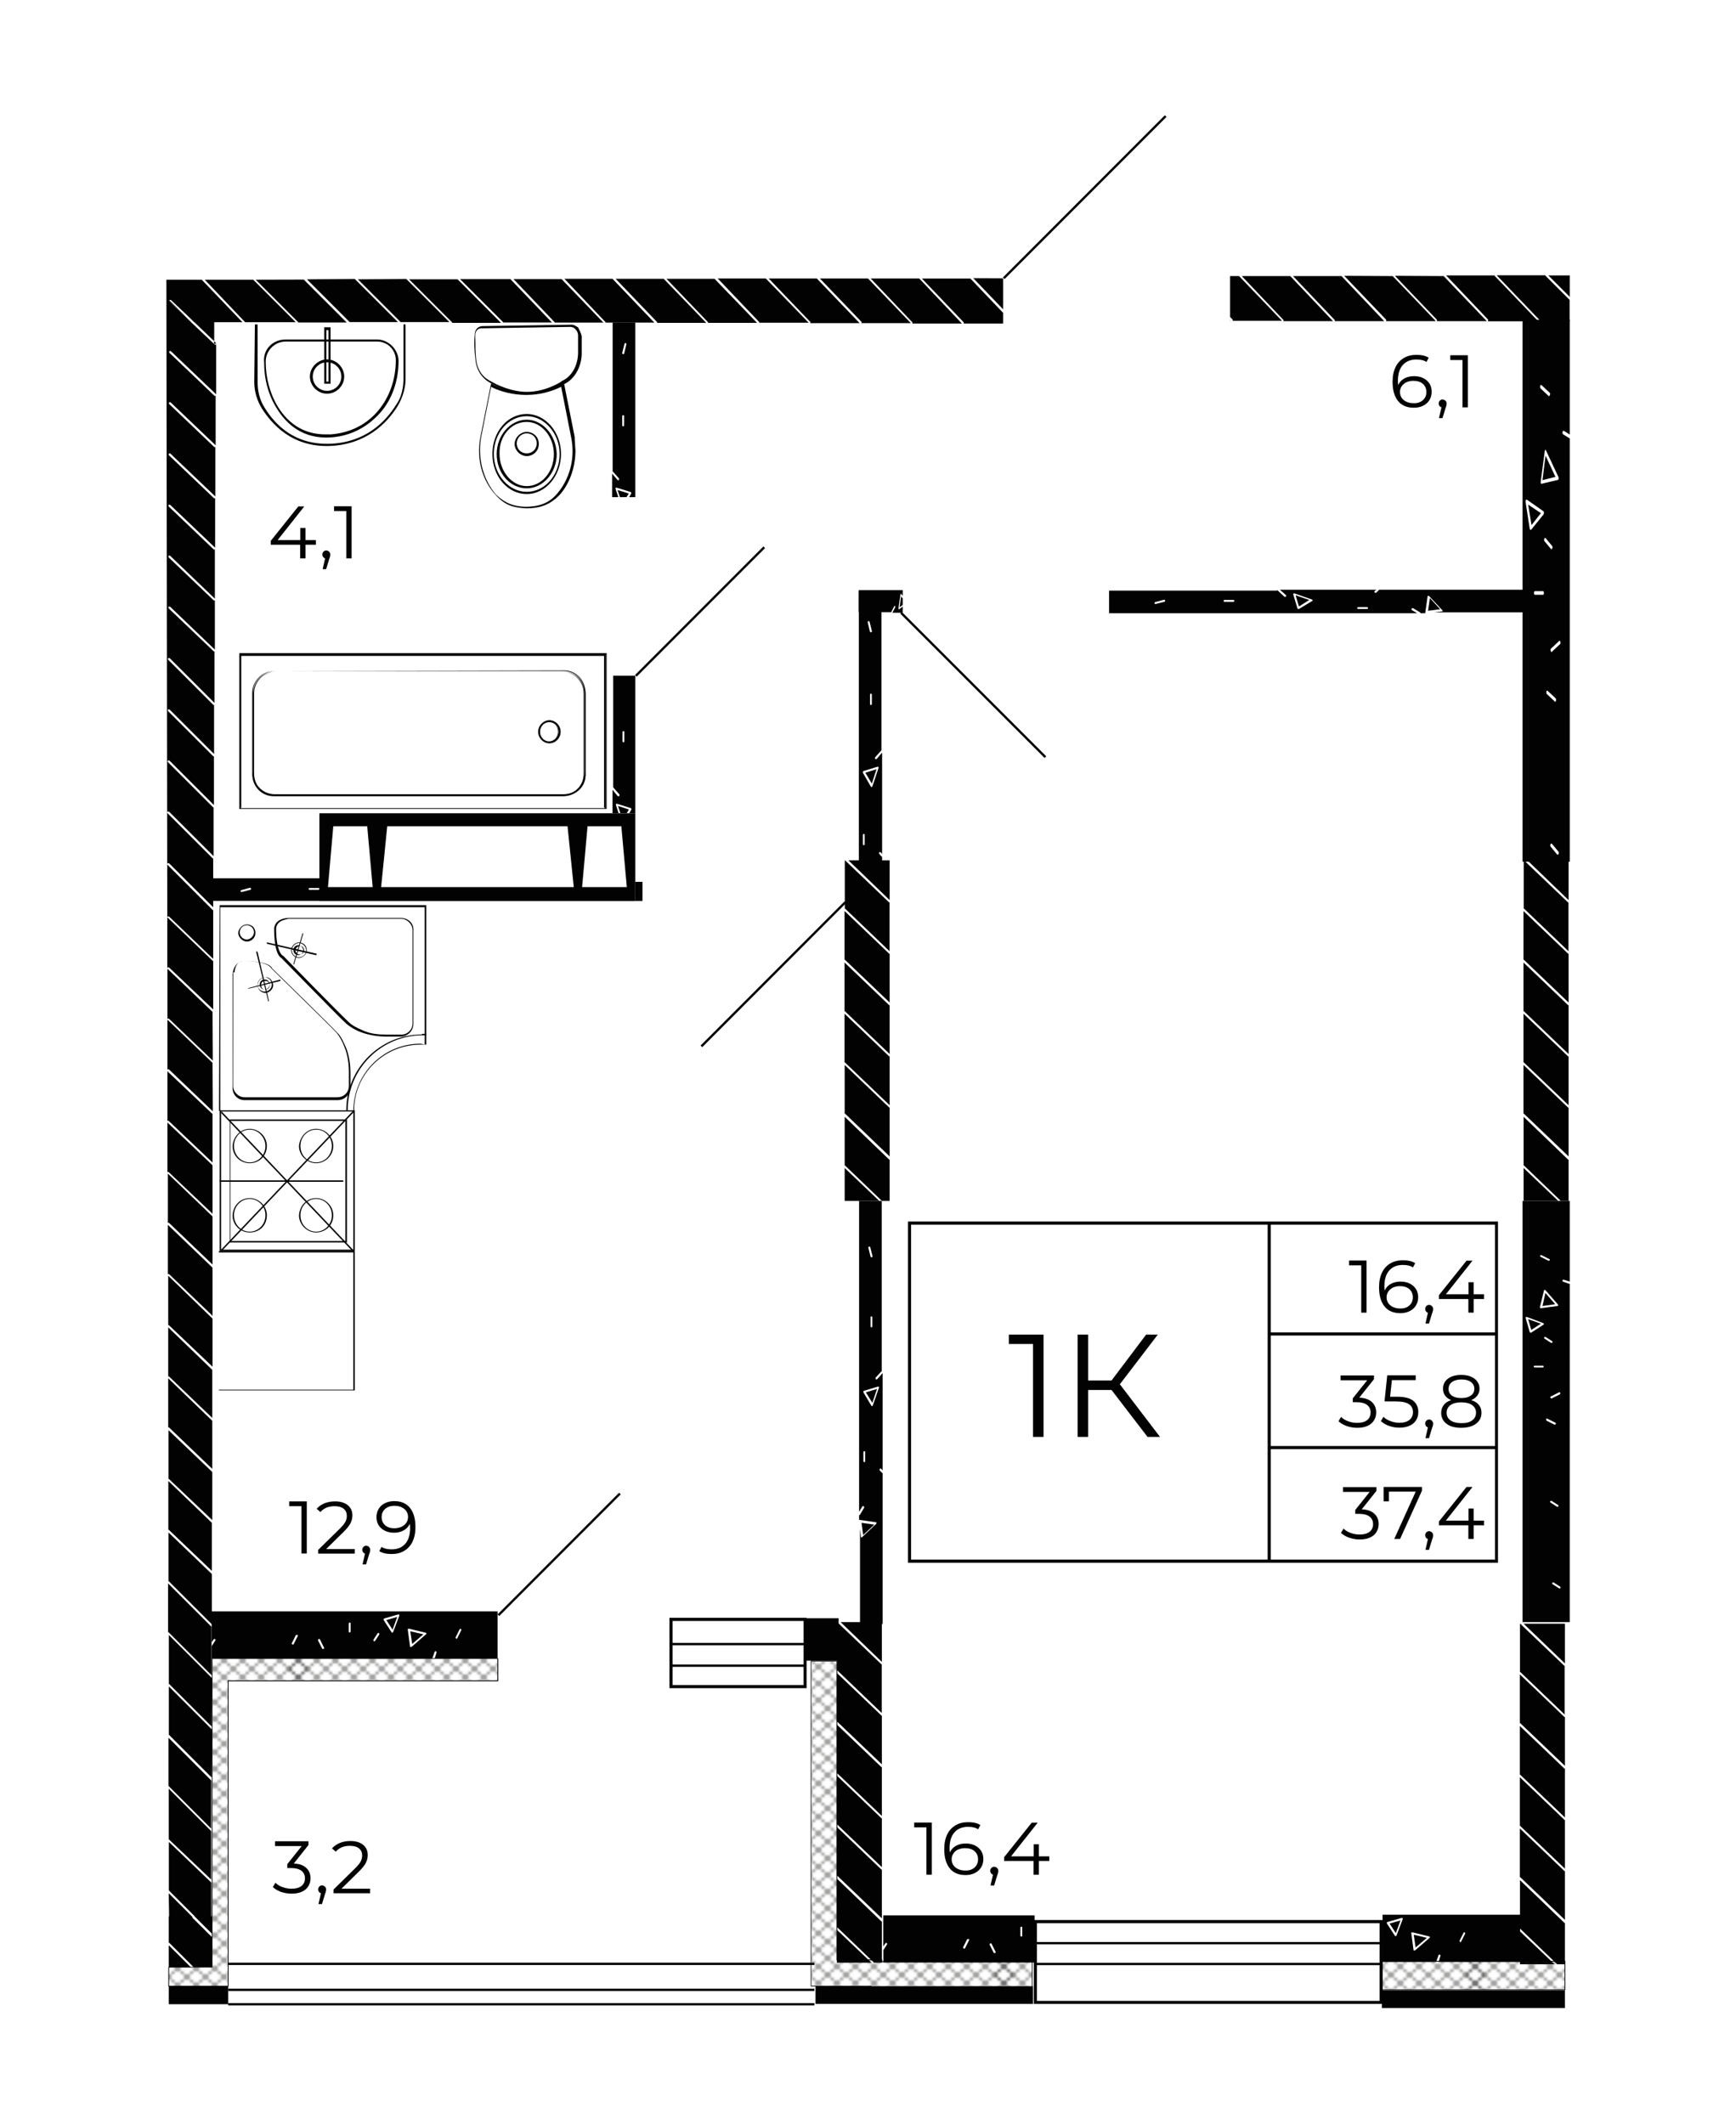 <?xml version="1.0" encoding="utf-8"?>
<!-- Generator: Adobe Illustrator 25.4.1, SVG Export Plug-In . SVG Version: 6.00 Build 0)  -->
<svg version="1.1" id="Слой_1" xmlns="http://www.w3.org/2000/svg" xmlns:xlink="http://www.w3.org/1999/xlink" x="0px" y="0px"
	 viewBox="0 0 1335.5 1633.9" style="enable-background:new 0 0 1335.5 1633.9;" xml:space="preserve">
<style type="text/css">
	.st0{fill:none;}
	.st1{fill:none;stroke:#1E1E1C;stroke-width:0.3;stroke-linecap:square;stroke-linejoin:bevel;}
	.st2{fill:#020203;}
	.st3{fill:url(#SVGID_1_);}
	.st4{fill:url(#SVGID_00000180340731939937349110000005127316260876236938_);}
	.st5{fill:url(#SVGID_00000161602583220440307400000013652916952829444013_);}
</style>
<pattern  x="1210.3" y="-573.2" width="72" height="72" patternUnits="userSpaceOnUse" id="Diamond" viewBox="72.2 -144.2 72 72" style="overflow:visible;">
	<g>
		<rect x="72.2" y="-144.2" class="st0" width="72" height="72"/>
		<g>
			<line class="st1" x1="144.2" y1="-72.2" x2="216.2" y2="-0.2"/>
			<line class="st1" x1="216.2" y1="-72.2" x2="144.2" y2="-0.2"/>
			<line class="st1" x1="210.2" y1="-72.2" x2="141.2" y2="-3.2"/>
			<line class="st1" x1="204.2" y1="-72.2" x2="141.2" y2="-9.2"/>
			<line class="st1" x1="198.2" y1="-72.2" x2="141.2" y2="-15.2"/>
			<line class="st1" x1="192.2" y1="-72.2" x2="141.2" y2="-21.2"/>
			<line class="st1" x1="186.2" y1="-72.2" x2="141.2" y2="-27.2"/>
			<line class="st1" x1="180.2" y1="-72.2" x2="141.2" y2="-33.2"/>
			<line class="st1" x1="174.2" y1="-72.2" x2="141.2" y2="-39.2"/>
			<line class="st1" x1="168.2" y1="-72.2" x2="141.2" y2="-45.2"/>
			<line class="st1" x1="162.2" y1="-72.2" x2="141.2" y2="-51.2"/>
			<line class="st1" x1="156.2" y1="-72.2" x2="141.2" y2="-57.2"/>
			<line class="st1" x1="150.2" y1="-72.2" x2="141.2" y2="-63.2"/>
			<line class="st1" x1="144.2" y1="-72.2" x2="141.2" y2="-69.2"/>
		</g>
		<g>
			<line class="st1" x1="72.2" y1="-72.2" x2="144.2" y2="-0.2"/>
			<line class="st1" x1="78.2" y1="-72.2" x2="147.2" y2="-3.2"/>
			<line class="st1" x1="84.2" y1="-72.2" x2="147.2" y2="-9.2"/>
			<line class="st1" x1="90.2" y1="-72.2" x2="147.2" y2="-15.2"/>
			<line class="st1" x1="96.2" y1="-72.2" x2="147.2" y2="-21.2"/>
			<line class="st1" x1="102.2" y1="-72.2" x2="147.2" y2="-27.2"/>
			<line class="st1" x1="108.2" y1="-72.2" x2="147.2" y2="-33.2"/>
			<line class="st1" x1="114.2" y1="-72.2" x2="147.2" y2="-39.2"/>
			<line class="st1" x1="120.2" y1="-72.2" x2="147.2" y2="-45.2"/>
			<line class="st1" x1="126.2" y1="-72.2" x2="147.2" y2="-51.2"/>
			<line class="st1" x1="132.2" y1="-72.2" x2="147.2" y2="-57.2"/>
			<line class="st1" x1="138.2" y1="-72.2" x2="147.3" y2="-63.2"/>
			<line class="st1" x1="144.2" y1="-72.2" x2="147.3" y2="-69.2"/>
			<line class="st1" x1="144.2" y1="-72.2" x2="72.2" y2="-0.2"/>
			<line class="st1" x1="138.2" y1="-72.2" x2="69.2" y2="-3.2"/>
			<line class="st1" x1="132.2" y1="-72.2" x2="69.2" y2="-9.2"/>
			<line class="st1" x1="126.2" y1="-72.2" x2="69.2" y2="-15.2"/>
			<line class="st1" x1="120.2" y1="-72.2" x2="69.2" y2="-21.2"/>
			<line class="st1" x1="114.2" y1="-72.2" x2="69.2" y2="-27.2"/>
			<line class="st1" x1="108.2" y1="-72.2" x2="69.2" y2="-33.2"/>
			<line class="st1" x1="102.2" y1="-72.2" x2="69.2" y2="-39.2"/>
			<line class="st1" x1="96.2" y1="-72.2" x2="69.2" y2="-45.2"/>
			<line class="st1" x1="90.2" y1="-72.2" x2="69.2" y2="-51.2"/>
			<line class="st1" x1="84.2" y1="-72.2" x2="69.2" y2="-57.2"/>
			<line class="st1" x1="78.2" y1="-72.2" x2="69.2" y2="-63.2"/>
			<line class="st1" x1="72.2" y1="-72.2" x2="69.2" y2="-69.2"/>
		</g>
		<g>
			<line class="st1" x1="0.2" y1="-72.2" x2="72.2" y2="-0.2"/>
			<line class="st1" x1="6.2" y1="-72.2" x2="75.2" y2="-3.2"/>
			<line class="st1" x1="12.2" y1="-72.2" x2="75.2" y2="-9.2"/>
			<line class="st1" x1="18.2" y1="-72.2" x2="75.2" y2="-15.2"/>
			<line class="st1" x1="24.2" y1="-72.2" x2="75.2" y2="-21.2"/>
			<line class="st1" x1="30.2" y1="-72.2" x2="75.2" y2="-27.2"/>
			<line class="st1" x1="36.2" y1="-72.2" x2="75.2" y2="-33.2"/>
			<line class="st1" x1="42.2" y1="-72.2" x2="75.2" y2="-39.2"/>
			<line class="st1" x1="48.2" y1="-72.2" x2="75.2" y2="-45.2"/>
			<line class="st1" x1="54.2" y1="-72.2" x2="75.2" y2="-51.2"/>
			<line class="st1" x1="60.2" y1="-72.2" x2="75.2" y2="-57.2"/>
			<line class="st1" x1="66.2" y1="-72.2" x2="75.3" y2="-63.2"/>
			<line class="st1" x1="72.2" y1="-72.2" x2="75.3" y2="-69.2"/>
			<line class="st1" x1="72.2" y1="-72.2" x2="0.2" y2="-0.2"/>
		</g>
		<g>
			<line class="st1" x1="144.2" y1="-144.2" x2="216.2" y2="-72.2"/>
			<line class="st1" x1="141.2" y1="-141.2" x2="210.2" y2="-72.2"/>
			<line class="st1" x1="141.2" y1="-135.2" x2="204.2" y2="-72.2"/>
			<line class="st1" x1="141.2" y1="-129.2" x2="198.2" y2="-72.2"/>
			<line class="st1" x1="141.2" y1="-123.2" x2="192.2" y2="-72.2"/>
			<line class="st1" x1="141.2" y1="-117.2" x2="186.2" y2="-72.2"/>
			<line class="st1" x1="141.2" y1="-111.2" x2="180.2" y2="-72.2"/>
			<line class="st1" x1="141.2" y1="-105.2" x2="174.2" y2="-72.2"/>
			<line class="st1" x1="141.2" y1="-99.2" x2="168.2" y2="-72.2"/>
			<line class="st1" x1="141.2" y1="-93.2" x2="162.2" y2="-72.2"/>
			<line class="st1" x1="141.2" y1="-87.2" x2="156.2" y2="-72.2"/>
			<line class="st1" x1="141.2" y1="-81.3" x2="150.2" y2="-72.2"/>
			<line class="st1" x1="141.2" y1="-75.3" x2="144.2" y2="-72.2"/>
			<line class="st1" x1="216.2" y1="-144.2" x2="144.2" y2="-72.2"/>
			<line class="st1" x1="210.2" y1="-144.2" x2="141.2" y2="-75.2"/>
			<line class="st1" x1="204.2" y1="-144.2" x2="141.2" y2="-81.2"/>
			<line class="st1" x1="198.2" y1="-144.2" x2="141.2" y2="-87.2"/>
			<line class="st1" x1="192.2" y1="-144.2" x2="141.2" y2="-93.2"/>
			<line class="st1" x1="186.2" y1="-144.2" x2="141.2" y2="-99.2"/>
			<line class="st1" x1="180.2" y1="-144.2" x2="141.2" y2="-105.2"/>
			<line class="st1" x1="174.2" y1="-144.2" x2="141.2" y2="-111.2"/>
			<line class="st1" x1="168.2" y1="-144.2" x2="141.2" y2="-117.2"/>
			<line class="st1" x1="162.2" y1="-144.2" x2="141.2" y2="-123.2"/>
			<line class="st1" x1="156.2" y1="-144.2" x2="141.2" y2="-129.2"/>
			<line class="st1" x1="150.2" y1="-144.2" x2="141.2" y2="-135.2"/>
			<line class="st1" x1="144.2" y1="-144.2" x2="141.2" y2="-141.2"/>
		</g>
		<g>
			<line class="st1" x1="72.2" y1="-144.2" x2="144.2" y2="-72.2"/>
			<line class="st1" x1="69.2" y1="-141.2" x2="138.2" y2="-72.2"/>
			<line class="st1" x1="69.2" y1="-135.2" x2="132.2" y2="-72.2"/>
			<line class="st1" x1="69.2" y1="-129.2" x2="126.2" y2="-72.2"/>
			<line class="st1" x1="69.2" y1="-123.2" x2="120.2" y2="-72.2"/>
			<line class="st1" x1="69.2" y1="-117.2" x2="114.2" y2="-72.2"/>
			<line class="st1" x1="69.2" y1="-111.2" x2="108.2" y2="-72.2"/>
			<line class="st1" x1="69.2" y1="-105.2" x2="102.2" y2="-72.2"/>
			<line class="st1" x1="69.2" y1="-99.2" x2="96.2" y2="-72.2"/>
			<line class="st1" x1="69.2" y1="-93.2" x2="90.2" y2="-72.2"/>
			<line class="st1" x1="69.2" y1="-87.2" x2="84.2" y2="-72.2"/>
			<line class="st1" x1="69.2" y1="-81.3" x2="78.2" y2="-72.2"/>
			<line class="st1" x1="69.2" y1="-75.3" x2="72.2" y2="-72.2"/>
			<line class="st1" x1="78.2" y1="-144.2" x2="147.2" y2="-75.2"/>
			<line class="st1" x1="84.2" y1="-144.2" x2="147.2" y2="-81.2"/>
			<line class="st1" x1="90.2" y1="-144.2" x2="147.2" y2="-87.2"/>
			<line class="st1" x1="96.2" y1="-144.2" x2="147.2" y2="-93.2"/>
			<line class="st1" x1="102.2" y1="-144.2" x2="147.2" y2="-99.2"/>
			<line class="st1" x1="108.2" y1="-144.2" x2="147.2" y2="-105.2"/>
			<line class="st1" x1="114.2" y1="-144.2" x2="147.2" y2="-111.2"/>
			<line class="st1" x1="120.2" y1="-144.2" x2="147.2" y2="-117.2"/>
			<line class="st1" x1="126.2" y1="-144.2" x2="147.2" y2="-123.2"/>
			<line class="st1" x1="132.2" y1="-144.2" x2="147.2" y2="-129.2"/>
			<line class="st1" x1="138.2" y1="-144.2" x2="147.3" y2="-135.2"/>
			<line class="st1" x1="144.2" y1="-144.2" x2="147.3" y2="-141.2"/>
			<line class="st1" x1="144.2" y1="-144.2" x2="72.2" y2="-72.2"/>
			<line class="st1" x1="138.2" y1="-144.2" x2="69.2" y2="-75.2"/>
			<line class="st1" x1="132.2" y1="-144.2" x2="69.2" y2="-81.2"/>
			<line class="st1" x1="126.2" y1="-144.2" x2="69.2" y2="-87.2"/>
			<line class="st1" x1="120.2" y1="-144.2" x2="69.2" y2="-93.2"/>
			<line class="st1" x1="114.2" y1="-144.2" x2="69.2" y2="-99.2"/>
			<line class="st1" x1="108.2" y1="-144.2" x2="69.2" y2="-105.2"/>
			<line class="st1" x1="102.2" y1="-144.2" x2="69.2" y2="-111.2"/>
			<line class="st1" x1="96.2" y1="-144.2" x2="69.2" y2="-117.2"/>
			<line class="st1" x1="90.2" y1="-144.2" x2="69.2" y2="-123.2"/>
			<line class="st1" x1="84.2" y1="-144.2" x2="69.2" y2="-129.2"/>
			<line class="st1" x1="78.2" y1="-144.2" x2="69.2" y2="-135.2"/>
			<line class="st1" x1="72.2" y1="-144.2" x2="69.2" y2="-141.2"/>
			<line class="st1" x1="147.2" y1="-141.2" x2="78.2" y2="-72.2"/>
			<line class="st1" x1="147.2" y1="-135.2" x2="84.2" y2="-72.2"/>
			<line class="st1" x1="147.2" y1="-129.2" x2="90.2" y2="-72.2"/>
			<line class="st1" x1="147.2" y1="-123.2" x2="96.2" y2="-72.2"/>
			<line class="st1" x1="147.2" y1="-117.2" x2="102.2" y2="-72.2"/>
			<line class="st1" x1="147.2" y1="-111.2" x2="108.2" y2="-72.2"/>
			<line class="st1" x1="147.2" y1="-105.2" x2="114.2" y2="-72.2"/>
			<line class="st1" x1="147.2" y1="-99.2" x2="120.2" y2="-72.2"/>
			<line class="st1" x1="147.2" y1="-93.2" x2="126.2" y2="-72.2"/>
			<line class="st1" x1="147.2" y1="-87.2" x2="132.2" y2="-72.2"/>
			<line class="st1" x1="147.3" y1="-81.3" x2="138.2" y2="-72.2"/>
			<line class="st1" x1="147.3" y1="-75.3" x2="144.2" y2="-72.2"/>
		</g>
		<g>
			<line class="st1" x1="0.2" y1="-144.2" x2="72.2" y2="-72.2"/>
			<line class="st1" x1="6.2" y1="-144.2" x2="75.2" y2="-75.2"/>
			<line class="st1" x1="12.2" y1="-144.2" x2="75.2" y2="-81.2"/>
			<line class="st1" x1="18.2" y1="-144.2" x2="75.2" y2="-87.2"/>
			<line class="st1" x1="24.2" y1="-144.2" x2="75.2" y2="-93.2"/>
			<line class="st1" x1="30.2" y1="-144.2" x2="75.2" y2="-99.2"/>
			<line class="st1" x1="36.2" y1="-144.2" x2="75.2" y2="-105.2"/>
			<line class="st1" x1="42.2" y1="-144.2" x2="75.2" y2="-111.2"/>
			<line class="st1" x1="48.2" y1="-144.2" x2="75.2" y2="-117.2"/>
			<line class="st1" x1="54.2" y1="-144.2" x2="75.2" y2="-123.2"/>
			<line class="st1" x1="60.2" y1="-144.2" x2="75.2" y2="-129.2"/>
			<line class="st1" x1="66.2" y1="-144.2" x2="75.3" y2="-135.2"/>
			<line class="st1" x1="72.2" y1="-144.2" x2="75.3" y2="-141.2"/>
			<line class="st1" x1="72.2" y1="-144.2" x2="0.2" y2="-72.2"/>
			<line class="st1" x1="75.2" y1="-141.2" x2="6.2" y2="-72.2"/>
			<line class="st1" x1="75.2" y1="-135.2" x2="12.2" y2="-72.2"/>
			<line class="st1" x1="75.2" y1="-129.2" x2="18.2" y2="-72.2"/>
			<line class="st1" x1="75.2" y1="-123.2" x2="24.2" y2="-72.2"/>
			<line class="st1" x1="75.2" y1="-117.2" x2="30.2" y2="-72.2"/>
			<line class="st1" x1="75.2" y1="-111.2" x2="36.2" y2="-72.2"/>
			<line class="st1" x1="75.2" y1="-105.2" x2="42.2" y2="-72.2"/>
			<line class="st1" x1="75.2" y1="-99.2" x2="48.2" y2="-72.2"/>
			<line class="st1" x1="75.2" y1="-93.2" x2="54.2" y2="-72.2"/>
			<line class="st1" x1="75.2" y1="-87.2" x2="60.2" y2="-72.2"/>
			<line class="st1" x1="75.3" y1="-81.3" x2="66.2" y2="-72.2"/>
			<line class="st1" x1="75.3" y1="-75.3" x2="72.2" y2="-72.2"/>
		</g>
		<g>
			<line class="st1" x1="144.2" y1="-216.2" x2="216.2" y2="-144.2"/>
			<line class="st1" x1="141.2" y1="-213.2" x2="210.2" y2="-144.2"/>
			<line class="st1" x1="141.2" y1="-207.2" x2="204.2" y2="-144.2"/>
			<line class="st1" x1="141.2" y1="-201.2" x2="198.2" y2="-144.2"/>
			<line class="st1" x1="141.2" y1="-195.2" x2="192.2" y2="-144.2"/>
			<line class="st1" x1="141.2" y1="-189.2" x2="186.2" y2="-144.2"/>
			<line class="st1" x1="141.2" y1="-183.2" x2="180.2" y2="-144.2"/>
			<line class="st1" x1="141.2" y1="-177.2" x2="174.2" y2="-144.2"/>
			<line class="st1" x1="141.2" y1="-171.2" x2="168.2" y2="-144.2"/>
			<line class="st1" x1="141.2" y1="-165.2" x2="162.2" y2="-144.2"/>
			<line class="st1" x1="141.2" y1="-159.2" x2="156.2" y2="-144.2"/>
			<line class="st1" x1="141.2" y1="-153.3" x2="150.2" y2="-144.2"/>
			<line class="st1" x1="141.2" y1="-147.3" x2="144.2" y2="-144.2"/>
			<line class="st1" x1="216.2" y1="-216.2" x2="144.2" y2="-144.2"/>
		</g>
		<g>
			<line class="st1" x1="72.2" y1="-216.2" x2="144.2" y2="-144.2"/>
			<line class="st1" x1="69.2" y1="-213.2" x2="138.2" y2="-144.2"/>
			<line class="st1" x1="69.2" y1="-207.2" x2="132.2" y2="-144.2"/>
			<line class="st1" x1="69.2" y1="-201.2" x2="126.2" y2="-144.2"/>
			<line class="st1" x1="69.2" y1="-195.2" x2="120.2" y2="-144.2"/>
			<line class="st1" x1="69.2" y1="-189.2" x2="114.2" y2="-144.2"/>
			<line class="st1" x1="69.2" y1="-183.2" x2="108.2" y2="-144.2"/>
			<line class="st1" x1="69.2" y1="-177.2" x2="102.2" y2="-144.2"/>
			<line class="st1" x1="69.2" y1="-171.2" x2="96.2" y2="-144.2"/>
			<line class="st1" x1="69.2" y1="-165.2" x2="90.2" y2="-144.2"/>
			<line class="st1" x1="69.2" y1="-159.2" x2="84.2" y2="-144.2"/>
			<line class="st1" x1="69.2" y1="-153.3" x2="78.2" y2="-144.2"/>
			<line class="st1" x1="69.2" y1="-147.3" x2="72.2" y2="-144.2"/>
			<line class="st1" x1="144.2" y1="-216.2" x2="72.2" y2="-144.2"/>
			<line class="st1" x1="147.2" y1="-213.2" x2="78.2" y2="-144.2"/>
			<line class="st1" x1="147.2" y1="-207.2" x2="84.2" y2="-144.2"/>
			<line class="st1" x1="147.2" y1="-201.2" x2="90.2" y2="-144.2"/>
			<line class="st1" x1="147.2" y1="-195.2" x2="96.2" y2="-144.2"/>
			<line class="st1" x1="147.2" y1="-189.2" x2="102.2" y2="-144.2"/>
			<line class="st1" x1="147.2" y1="-183.2" x2="108.2" y2="-144.2"/>
			<line class="st1" x1="147.2" y1="-177.2" x2="114.2" y2="-144.2"/>
			<line class="st1" x1="147.2" y1="-171.2" x2="120.2" y2="-144.2"/>
			<line class="st1" x1="147.2" y1="-165.2" x2="126.2" y2="-144.2"/>
			<line class="st1" x1="147.2" y1="-159.2" x2="132.2" y2="-144.2"/>
			<line class="st1" x1="147.3" y1="-153.3" x2="138.2" y2="-144.2"/>
			<line class="st1" x1="147.3" y1="-147.3" x2="144.2" y2="-144.2"/>
		</g>
		<g>
			<line class="st1" x1="0.2" y1="-216.2" x2="72.2" y2="-144.2"/>
			<line class="st1" x1="72.2" y1="-216.2" x2="0.2" y2="-144.2"/>
			<line class="st1" x1="75.2" y1="-213.2" x2="6.2" y2="-144.2"/>
			<line class="st1" x1="75.2" y1="-207.2" x2="12.2" y2="-144.2"/>
			<line class="st1" x1="75.2" y1="-201.2" x2="18.2" y2="-144.2"/>
			<line class="st1" x1="75.2" y1="-195.2" x2="24.2" y2="-144.2"/>
			<line class="st1" x1="75.2" y1="-189.2" x2="30.2" y2="-144.2"/>
			<line class="st1" x1="75.2" y1="-183.2" x2="36.2" y2="-144.2"/>
			<line class="st1" x1="75.2" y1="-177.2" x2="42.2" y2="-144.2"/>
			<line class="st1" x1="75.2" y1="-171.2" x2="48.2" y2="-144.2"/>
			<line class="st1" x1="75.2" y1="-165.2" x2="54.2" y2="-144.2"/>
			<line class="st1" x1="75.2" y1="-159.2" x2="60.2" y2="-144.2"/>
			<line class="st1" x1="75.3" y1="-153.3" x2="66.2" y2="-144.2"/>
			<line class="st1" x1="75.3" y1="-147.3" x2="72.2" y2="-144.2"/>
		</g>
	</g>
</pattern>
<g>
	<g>
		<polygon class="st2" points="1186.6,1004.8 1188.9,994.8 1196.4,1003.4 		"/>
		<polygon class="st2" points="1185.4,1018.4 1178,1023.2 1175.6,1014.9 		"/>
		<path class="st2" d="M1207.6,923.9V986l-4.5-1.4c-0.5-0.2-1,0-1,0.5c-0.2,0.5,0,1,0.5,1l4.8,1.7h0.2V1248h-36.3V923.9H1207.6z
			 M1192.1,968.8l-6.2-3.1c-0.5-0.2-1,0-1,0.2c-0.2,0.5,0,1,0.2,1l6.2,3.1h0.2c0.2,0,0.5-0.2,0.7-0.5
			C1192.5,969.5,1192.5,969,1192.1,968.8z M1198.7,1004.1c-0.2-0.2-0.2-0.2-0.2-0.5l-9.6-11h-0.2c0,0,0-0.2-0.2-0.2h-0.5v0.2
			c0,0-0.2,0-0.2,0.2l-3.1,12.7c0,0,0,0,0,0.2c0,0,0,0,0,0.2c0,0,0,0,0,0.2v0.2l0.2,0.2c0,0,0,0,0.2,0h0.2l12.7-1.7c0,0,0,0,0.2,0
			h0.2c0,0,0-0.2,0.2-0.2C1198.7,1004.3,1198.7,1004.1,1198.7,1004.1z M1200.2,1071.5c-0.2-0.5-0.7-0.5-1-0.2l-6.2,3.1
			c-0.5,0.2-0.5,0.7-0.2,1c0.2,0.2,0.5,0.5,0.7,0.5h0.2l6.2-3.1C1200.4,1072.4,1200.4,1071.9,1200.2,1071.5z M1194.4,1218.8l4.8,3.1
			c0.2,0,0.2,0.2,0.5,0.2s0.5-0.2,0.7-0.2c0.2-0.5,0.2-1-0.2-1.2l-4.8-3.1c-0.5-0.2-1-0.2-1.2,0.2
			C1194,1218.1,1194,1218.6,1194.4,1218.8z M1192.8,1156l4.8,3.1c0.2,0,0.2,0.2,0.5,0.2c0.2,0,0.5-0.2,0.7-0.2
			c0.2-0.5,0.2-1-0.2-1.2l-4.8-3.1c-0.5-0.2-1-0.2-1.2,0.2C1192.3,1155.3,1192.5,1155.8,1192.8,1156z M1189.7,1093l6.2,3.1h0.2
			c0.2,0,0.5-0.2,0.7-0.5c0.2-0.5,0-1-0.2-1l-6.2-3.1c-0.5-0.2-1,0-1,0.2C1189.4,1092,1189.4,1092.7,1189.7,1093z M1188.2,1029.9
			l4.8,3.1c0.2,0,0.2,0.2,0.5,0.2c0.2,0,0.5-0.2,0.7-0.2c0.2-0.5,0.2-1-0.2-1.2l-4.8-3.1c-0.5-0.2-1-0.2-1.2,0.2
			C1187.8,1029.2,1187.8,1029.7,1188.2,1029.9z M1180.6,1052.1h6.2c0.5,0,0.7-0.2,0.7-0.7c0-0.5-0.2-0.7-0.7-0.7h-6.2
			c-0.5,0-0.7,0.2-0.7,0.7C1179.9,1051.9,1180.4,1052.1,1180.6,1052.1z M1173.7,1014.1l3.1,10.7c0.2,0.5,0.5,0.5,0.7,0.5h0.2
			c0,0,0,0,0.2,0l9.6-6.2l0.2-0.2v-0.5c0,0-0.2,0-0.2-0.2c0,0,0-0.2-0.2-0.2l-12.7-4.8h-0.5c0,0-0.2,0-0.2,0.2l-0.2,0.2V1014.1z"/>
	</g>
	<g>
		<path class="st2" d="M679.5,1473.6v23.9l1.6-2.4c0.2-0.2,0.7-0.5,1-0.2c0.5,0.2,0.5,0.7,0.2,1.2l-2.7,4.2v9.6h116.3v-36.3H679.5z
			 M745.5,1492.7l-3.1,6.2c0,0.2-0.5,0.5-1,0.2c-0.2-0.2-0.5-0.5-0.5-0.7v-0.2l3.1-6.2c0.2-0.2,1-0.2,1.2-0.2
			S745.8,1492.3,745.5,1492.7z M765.6,1502.5c-0.5,0.2-1,0.2-1.2-0.2l-3.1-6.2v-0.2c0-0.2,0.2-0.5,0.5-0.7c0.2-0.2,0.7-0.2,1,0.2
			l3.1,6.2C766.1,1501.8,766.1,1502.3,765.6,1502.5z M786.4,1489.2c0,0.5-0.2,0.7-0.7,0.7c-0.5,0-0.7-0.2-0.7-0.7v-6.2
			c0-0.2,0.2-0.7,0.7-0.7c0.5,0,0.7,0.2,0.7,0.7V1489.2z"/>
	</g>
	<g>
		<polygon class="st2" points="1087.6,1488.5 1097.7,1490.9 1089,1498.3 		"/>
		<polygon class="st2" points="1073.8,1487.3 1069,1479.9 1077.4,1477.5 		"/>
		<path class="st2" d="M1063.6,1473.2v17.1c0,0.1,0,0.2,0,0.3v18.8h41.3v-0.2l1.7-4.8c0-0.5,0.5-0.7,1-0.5c0.5,0,0.7,0.5,0.5,1
			l-1.4,4.5h62.7v-36.3H1063.6z M1079.1,1476.5l-4.8,12.7c0,0.2-0.2,0.2-0.2,0.2c-0.2,0-0.2,0.2-0.2,0.2h-0.5l-0.2-0.2l-6.3-9.6
			c0-0.2,0-0.2,0-0.2v-0.2c0-0.2,0-0.5,0.5-0.7l10.8-3.1h0.5l0.2,0.2c0.2,0,0.2,0.2,0.2,0.2V1476.5z M1100.1,1490.4
			c0,0.2-0.2,0.2-0.2,0.2v0.2l-11.1,9.6c-0.2,0-0.2,0-0.5,0.2c0,0-0.2,0-0.7,0c0-0.2-0.2-0.2-0.2-0.2v-0.2c0-0.2,0-0.2,0-0.2
			l-1.7-12.7v-0.2c0-0.2,0-0.2,0-0.2l0.2-0.2h0.2c0.2,0,0.2,0,0.2,0c0.2,0,0.2,0,0.2,0c0.2,0,0.2,0,0.2,0l12.8,3.1
			c0.2,0,0.2,0.2,0.2,0.2h0.2V1490.4z M1127.1,1487.7l-3.1,6.2c-0.2,0.5-0.7,0.5-0.7,0.2c-0.2-0.2-0.5-0.5-0.5-0.7v-0.2l3.1-6.2
			c0-0.2,0.5-0.5,1-0.2C1127.1,1486.8,1127.3,1487.3,1127.1,1487.7z"/>
	</g>
	<g>
		<polygon class="st2" points="315.6,1255 325.7,1257.4 317.1,1264.8 		"/>
		<polygon class="st2" points="302,1253.8 297.2,1246.4 305.6,1244 		"/>
		<path class="st2" d="M165.4,1261c-0.2-0.2-0.7,0-1,0.2l-1.6,2.4v-23.9h220v36.3h-48.4l1.4-4.5c0.2-0.5,0-1-0.5-1
			c-0.5-0.2-1,0-1,0.5l-1.7,4.8v0.2H162.9v-9.6l2.7-4.2C165.9,1261.7,165.9,1261.2,165.4,1261z M350.5,1260c0,0.2,0.2,0.5,0.5,0.7
			c0,0.2,0.5,0.2,0.7-0.2l3.1-6.2c0.2-0.5,0-1-0.2-1c-0.5-0.2-1,0-1,0.2l-3.1,6.2V1260z M313.7,1253.6v0.2l1.7,12.7c0,0,0,0,0,0.2
			v0.2c0,0,0.2,0,0.2,0.2c0.5,0,0.7,0,0.7,0c0.2-0.2,0.2-0.2,0.5-0.2l11-9.6v-0.2c0,0,0.2,0,0.2-0.2v-0.5h-0.2c0,0,0-0.2-0.2-0.2
			l-12.7-3.1c0,0,0,0-0.2,0c0,0,0,0-0.2,0c0,0,0,0-0.2,0H314l-0.2,0.2C313.7,1253.3,313.7,1253.3,313.7,1253.6z M295.1,1246.1
			c0,0,0,0,0,0.2l6.2,9.6l0.2,0.2h0.5c0,0,0-0.2,0.2-0.2c0,0,0.2,0,0.2-0.2l4.8-12.7v-0.5c0,0,0-0.2-0.2-0.2l-0.2-0.2h-0.5
			l-10.7,3.1c-0.5,0.2-0.5,0.5-0.5,0.7V1246.1z M287.4,1262.6c0.5,0.2,1,0.2,1.2-0.2l3.1-4.8c0.2-0.5,0.2-1-0.2-1.2
			c-0.2-0.2-0.7-0.2-1,0.2l-3.1,4.8c0,0.2-0.2,0.2-0.2,0.5C287.2,1262.1,287.4,1262.4,287.4,1262.6z M268.3,1255.2
			c0,0.5,0.2,0.7,0.7,0.7s0.7-0.2,0.7-0.7v-6.2c0-0.5-0.2-0.7-0.7-0.7s-0.7,0.5-0.7,0.7V1255.2z M244.7,1262.1l3.1,6.2
			c0.2,0.5,0.7,0.5,1.2,0.2c0.5-0.2,0.5-0.7,0.2-1l-3.1-6.2c-0.2-0.5-0.7-0.5-1-0.2c-0.2,0.2-0.5,0.5-0.5,0.7V1262.1z M224.4,1264.5
			c0,0.2,0.2,0.5,0.5,0.7c0.5,0.2,1,0,1-0.2l3.1-6.2c0.2-0.5,0-1-0.2-1s-1,0-1.2,0.2l-3.1,6.2V1264.5z"/>
	</g>
	<g>
		<path class="st2" d="M1206.7,733.8v37.5l-34.2-32.7c-0.2-0.2-0.2-0.2-0.5-0.2v-37.5l34.2,32.7
			C1206.5,733.8,1206.5,733.8,1206.7,733.8z"/>
		<path class="st2" d="M1206.7,812.8v37.5l-34.2-32.7c-0.2-0.2-0.2-0.2-0.5-0.2v-37.5l34.2,32.7
			C1206.5,812.8,1206.5,812.8,1206.7,812.8z"/>
		<path class="st2" d="M1206.7,852.2v37.5l-34.2-32.7c-0.2-0.2-0.2-0.2-0.5-0.2v-37.5l34.2,32.7
			C1206.5,852.2,1206.5,852.2,1206.7,852.2z"/>
		<path class="st2" d="M1206.7,773.4v37.5l-34.2-32.7c-0.2-0.2-0.2-0.2-0.5-0.2v-37.5l34.2,32.7
			C1206.5,773.2,1206.5,773.4,1206.7,773.4z"/>
		<polygon class="st2" points="1175,661.9 1206.7,661.9 1206.7,692.5 		"/>
		<path class="st2" d="M1172.1,859.2v37.5c0.2,0,0.5,0,0.5,0.2l28.1,27h6v-31.7c-0.2,0-0.2,0-0.5-0.2L1172.1,859.2z"/>
		<polygon class="st2" points="1172.1,898.6 1172.1,923.9 1198.7,923.9 		"/>
		<path class="st2" d="M1173.1,662.6l33,31.5c0.2,0.2,0.2,0.2,0.5,0.2v37.5l-33.9-32.5c-0.2-0.2-0.2-0.2-0.5-0.2v-37h0.7
			C1172.8,662.1,1173.1,662.4,1173.1,662.6z"/>
	</g>
	<g>
		<path class="st2" d="M684.4,733.8v37.5l-34.2-32.7c-0.2-0.2-0.2-0.2-0.5-0.2v-37.5l34.2,32.7C684.2,733.8,684.2,733.8,684.4,733.8
			z"/>
		<path class="st2" d="M684.4,812.8v37.5l-34.2-32.7c-0.2-0.2-0.2-0.2-0.5-0.2v-37.5l34.2,32.7C684.2,812.8,684.2,812.8,684.4,812.8
			z"/>
		<path class="st2" d="M684.4,852.2v37.5L650.3,857c-0.2-0.2-0.2-0.2-0.5-0.2v-37.5L684,852C684.2,852.2,684.2,852.2,684.4,852.2z"
			/>
		<path class="st2" d="M684.4,773.4v37.5l-34.2-32.7c-0.2-0.2-0.2-0.2-0.5-0.2v-37.5l34.2,32.7C684.2,773.2,684.2,773.4,684.4,773.4
			z"/>
		<polygon class="st2" points="652.7,661.9 684.4,661.9 684.4,692.5 		"/>
		<path class="st2" d="M649.8,859.2v37.5c0.2,0,0.5,0,0.5,0.2l28.1,27h6v-31.7c-0.2,0-0.2,0-0.5-0.2L649.8,859.2z"/>
		<polygon class="st2" points="649.8,898.6 649.8,923.9 676.4,923.9 		"/>
		<path class="st2" d="M650.8,662.6l33,31.5c0.2,0.2,0.2,0.2,0.5,0.2v37.5l-33.9-32.5c-0.2-0.2-0.2-0.2-0.5-0.2v-37h0.7
			C650.5,662.1,650.8,662.4,650.8,662.6z"/>
	</g>
	<g>
		<path class="st2" d="M1203.9,1321.1v37.5l-34.2-32.7c-0.2-0.2-0.2-0.2-0.5-0.2v-37.5l34.2,32.7
			C1203.7,1321.1,1203.7,1321.1,1203.9,1321.1z"/>
		<path class="st2" d="M1203.9,1400.2v37.5l-34.2-32.7c-0.2-0.2-0.2-0.2-0.5-0.2v-37.5l34.2,32.7
			C1203.7,1400.2,1203.7,1400.2,1203.9,1400.2z"/>
		<path class="st2" d="M1203.9,1439.6v37.5l-34.2-32.7c-0.2-0.2-0.2-0.2-0.5-0.2v-37.5l34.2,32.7
			C1203.7,1439.6,1203.7,1439.6,1203.9,1439.6z"/>
		<path class="st2" d="M1203.9,1360.8v37.5l-34.2-32.7c-0.2-0.2-0.2-0.2-0.5-0.2v-37.5l34.2,32.7
			C1203.7,1360.5,1203.7,1360.8,1203.9,1360.8z"/>
		<polygon class="st2" points="1172.1,1249.2 1203.9,1249.2 1203.9,1279.8 		"/>
		<path class="st2" d="M1169.3,1446.5v37.5c0.2,0,0.5,0,0.5,0.2l28.1,27h6v-31.7c-0.2,0-0.2,0-0.5-0.2L1169.3,1446.5z"/>
		<polygon class="st2" points="1169.3,1485.9 1169.3,1511.2 1195.9,1511.2 		"/>
		<path class="st2" d="M1170.2,1249.9l33,31.5c0.2,0.2,0.2,0.2,0.5,0.2v37.5l-33.9-32.5c-0.2-0.2-0.2-0.2-0.5-0.2v-37h0.7
			C1170,1249.5,1170.2,1249.7,1170.2,1249.9z"/>
	</g>
	<g>
		<path class="st2" d="M678.4,1319.9v37.5l-34.2-32.7c-0.2-0.2-0.2-0.2-0.5-0.2V1287l34.2,32.7
			C678.2,1319.9,678.2,1319.9,678.4,1319.9z"/>
		<path class="st2" d="M678.4,1399v37.5l-34.2-32.7c-0.2-0.2-0.2-0.2-0.5-0.2V1366l34.2,32.7C678.2,1399,678.2,1399,678.4,1399z"/>
		<path class="st2" d="M678.4,1438.4v37.5l-34.2-32.7c-0.2-0.2-0.2-0.2-0.5-0.2v-37.5l34.2,32.7
			C678.2,1438.4,678.2,1438.4,678.4,1438.4z"/>
		<path class="st2" d="M678.4,1359.6v37.5l-34.2-32.7c-0.2-0.2-0.2-0.2-0.5-0.2v-37.5l34.2,32.7
			C678.2,1359.3,678.2,1359.6,678.4,1359.6z"/>
		<polygon class="st2" points="646.7,1248 678.4,1248 678.4,1278.6 		"/>
		<path class="st2" d="M643.8,1445.3v37.5c0.2,0,0.5,0,0.5,0.2l28.1,27h6v-31.7c-0.2,0-0.2,0-0.5-0.2L643.8,1445.3z"/>
		<polygon class="st2" points="643.8,1484.7 643.8,1510 670.4,1510 		"/>
		<path class="st2" d="M644.8,1248.7l33,31.5c0.2,0.2,0.2,0.2,0.5,0.2v37.5l-33.9-32.5c-0.2-0.2-0.2-0.2-0.5-0.2v-37h0.7
			C644.5,1248.3,644.8,1248.5,644.8,1248.7z"/>
	</g>
	<g>
		<polygon class="st2" points="670.7,602.9 665.7,594.5 674.3,591.8 		"/>
		<path class="st2" d="M678.1,455.1V577h0.5c-0.2,0-0.5,0-0.5,0.2l-4.8,5.4c-0.2,0.2-0.2,0.4-0.2,0.6c0,0.2,0,0.4,0.2,0.6
			c0.2,0.4,0.7,0.4,1.2,0l4.1-4.8V657l-1-1.2c-0.2-0.4-0.7-0.4-1.2,0c-0.2,0.2-0.2,0.4-0.2,0.6c0,0.2,0,0.4,0.2,0.6l1.7,1.9
			c0.2,0.2,0.2,0.2,0.5,0.2v4.4h-17.9V455.1H678.1z M670.7,485.4l-1.7-6.9c0-0.4-0.5-0.8-1-0.6c-0.2,0-0.5,0.4-0.5,0.8l1.7,7.1
			c0,0.4,0.5,0.8,1,0.6C670.7,486.2,671,485.8,670.7,485.4z M669.3,534.5v7.1c0,0.4,0.2,0.8,0.7,0.8c0.5,0,0.7-0.4,0.7-0.8v-7.1
			c0-0.4-0.2-0.8-0.7-0.8C669.5,533.7,669.3,533.9,669.3,534.5z M663.8,649.5c0,0.4,0.2,0.8,0.7,0.8s0.7-0.4,0.7-0.8v-7.1
			c0-0.4-0.2-0.8-0.7-0.8s-0.7,0.2-0.7,0.8V649.5z M663.8,594.5l6.2,10.8c0,0.2,0.2,0.2,0.2,0.2h0.5c0,0,0-0.2,0.2-0.2l0.2-0.2
			l4.8-14.4v-0.4c0,0,0-0.2-0.2-0.2l-0.2-0.2H675l-10.7,3.3c-0.5,0.2-0.5,0.6-0.5,0.8V594.5z"/>
	</g>
	<g>
		<path class="st2" d="M245.8,675.7v17.4h-82v-17.4H245.8z M238.2,684.6h6.7c0.4,0,0.8-0.2,0.8-0.7c0-0.5-0.4-0.7-0.8-0.7h-6.7
			c-0.4,0-0.8,0.2-0.8,0.7C237.4,684.3,237.6,684.6,238.2,684.6z M185.1,685.8c0,0.2,0.4,0.5,0.8,0.5l6.6-1.7c0.4,0,0.8-0.5,0.6-1
			c-0.2-0.5-0.6-0.7-1-0.5l-6.4,1.7C185.3,684.8,184.9,685.3,185.1,685.8z"/>
	</g>
	<g>
		<polygon class="st2" points="671.1,1079.3 666.1,1071.2 674.7,1068.6 		"/>
		<polygon class="st2" points="662.8,1171.6 672.6,1173 664,1181 		"/>
		<path class="st2" d="M679,1054.4c-0.2,0-0.5,0-0.5,0.2l-4.8,5.2c-0.2,0.2-0.2,0.4-0.2,0.6s0,0.4,0.2,0.6c0.2,0.4,0.7,0.4,1.2,0
			l4.1-4.6v74.9l-1-1.2c-0.2-0.4-0.7-0.4-1.2,0c-0.2,0.2-0.2,0.4-0.2,0.6s0,0.4,0.2,0.6l1.7,1.8c0.2,0.2,0.2,0.2,0.5,0.2v116.1
			h-17.4v-73.1l0.7,6v0.2v0.2l0,0l0.2,0.2h0.2l0,0c0,0,0.2,0,0.2-0.2h0.2l11-10.4v-0.2l0.2-0.2l0,0v-0.2c0-0.2,0-0.4-0.2-0.4l0,0
			l0,0c0-0.2-0.2-0.2-0.5-0.2l-12.7-1.8l0,0v-3.6c0.2,0,0.5,0,0.7-0.4l3.1-5.2c0.2-0.4,0.2-1-0.2-1.2s-1-0.2-1.2,0.2l-2.4,4V923.9
			h17.4v130.6L679,1054.4L679,1054.4z M664.2,1117.3v6.8c0,0.4,0.2,0.8,0.7,0.8c0.5,0,0.7-0.4,0.7-0.8v-6.8c0-0.4-0.2-0.8-0.7-0.8
			C664.5,1116.5,664.2,1116.7,664.2,1117.3z M664.7,1070L664.7,1070C664.7,1070,664.5,1070,664.7,1070c-0.5,0.2-0.5,0.6-0.5,0.8v0.2
			l0,0v0.2l6.2,10.4c0,0.2,0.2,0.2,0.2,0.2l0,0l0,0h0.2h0.2l0,0c0,0,0-0.2,0.2-0.2l0.2-0.2l4.8-13.8v-0.2v-0.2l0,0
			c0,0,0-0.2-0.2-0.2l-0.2-0.2l0,0h-0.2h-0.2L664.7,1070z M669.7,1013.6v6.8c0,0.4,0.2,0.8,0.7,0.8s0.7-0.4,0.7-0.8v-6.8
			c0-0.4-0.2-0.8-0.7-0.8S669.7,1013,669.7,1013.6z M668,959.9L668,959.9l1.7,6.8c0,0.4,0.5,0.8,1,0.6c0.5-0.2,0.7-0.6,0.5-1
			l-1.7-6.6c0-0.4-0.5-0.8-1-0.6C668.3,959.1,668,959.5,668,959.9z"/>
	</g>
	<g>
		<polygon class="st2" points="1007.2,461.6 999.3,466.6 996.7,458 		"/>
		<polygon class="st2" points="1098.6,469.9 1100,460.1 1107.9,468.7 		"/>
		<path class="st2" d="M982.6,453.7c0,0.2,0,0.5,0.2,0.5l5.2,4.8c0.2,0.2,0.4,0.2,0.6,0.2s0.4,0,0.6-0.2c0.4-0.2,0.4-0.7,0-1.2
			l-4.6-4.1h74.2l-1.2,1c-0.4,0.2-0.4,0.7,0,1.2c0.2,0.2,0.4,0.2,0.6,0.2s0.4,0,0.6-0.2l1.8-1.7c0.2-0.2,0.2-0.2,0.2-0.5h115v17.4
			h-72.4l5.9-0.7h0.2h0.2l0,0l0.2-0.2v-0.2l0,0c0,0,0-0.2-0.2-0.2v-0.2l-10.3-11h-0.2l-0.2-0.2l0,0h-0.2c-0.2,0-0.4,0-0.4,0.2l0,0
			l0,0c-0.2,0-0.2,0.2-0.2,0.5l-1.8,12.7l0,0h-3.6c0-0.2,0-0.5-0.4-0.7l-5.2-3.1c-0.4-0.2-1-0.2-1.2,0.2c-0.2,0.5-0.2,1,0.2,1.2
			l4,2.4h-237v-17.4h129.3L982.6,453.7L982.6,453.7z M1044.9,468.5h6.7c0.4,0,0.8-0.2,0.8-0.7c0-0.5-0.4-0.7-0.8-0.7h-6.7
			c-0.4,0-0.8,0.2-0.8,0.7C1044.1,468.3,1044.3,468.5,1044.9,468.5z M998.1,468L998.1,468C998.1,468,998.1,468.3,998.1,468
			c0.2,0.5,0.6,0.5,0.8,0.5h0.2l0,0h0.2l10.3-6.2c0.2,0,0.2-0.2,0.2-0.2l0,0l0,0v-0.2v-0.2l0,0c0,0-0.2,0-0.2-0.2l-0.2-0.2
			l-13.7-4.8h-0.2h-0.2l0,0c0,0-0.2,0-0.2,0.2l-0.2,0.2l0,0v0.2v0.2L998.1,468z M942.1,463h6.7c0.4,0,0.8-0.2,0.8-0.7
			s-0.4-0.7-0.8-0.7h-6.7c-0.4,0-0.8,0.2-0.8,0.7S941.5,463,942.1,463z M889,464.7L889,464.7l6.7-1.7c0.4,0,0.8-0.5,0.6-1
			c-0.2-0.5-0.6-0.7-1-0.5l-6.5,1.7c-0.4,0-0.8,0.5-0.6,1C888.2,464.4,888.6,464.7,889,464.7z"/>
	</g>
	<g>
		<polygon class="st2" points="475.1,377 483.7,379.7 482,382.5 476.9,382.5 		"/>
		<path class="st2" d="M476.1,369.2c0.2-0.2,0.2-0.4,0.2-0.6c0-0.2,0-0.4-0.2-0.6l-4.8-5.4c0-0.2-0.2-0.2-0.5-0.2h0.5V248.1h17.4
			v134.4H484l1.6-2.8v-0.4c0-0.2,0-0.6-0.5-0.8l-10.7-3.3h-0.5l-0.2,0.2c-0.2,0-0.2,0.2-0.2,0.2v0.4l2.2,6.5h-4.8v-18.1l4.1,4.8
			C475.3,369.6,475.8,369.6,476.1,369.2z M478.7,327.2c0,0.4,0.2,0.8,0.7,0.8c0.5,0,0.7-0.4,0.7-0.8v-7c0-0.6-0.2-0.8-0.7-0.8
			c-0.5,0-0.7,0.4-0.7,0.8V327.2z M479.2,272.4c0.5,0.2,1-0.2,1-0.6l1.7-7c0-0.4-0.2-0.8-0.5-0.8c-0.5-0.2-1,0.2-1,0.6l-1.7,6.8
			C478.4,271.8,478.7,272.2,479.2,272.4z"/>
	</g>
	<g>
		<polygon class="st2" points="475.5,620.1 483.8,622.8 482.2,625.6 477.2,625.6 		"/>
		<path class="st2" d="M476.4,612.3c0.2-0.2,0.2-0.4,0.2-0.6c0-0.2,0-0.4-0.2-0.6l-4.7-5.4c0-0.2-0.2-0.2-0.5-0.2h0.5v-85.6h17
			v105.8h-4.6l1.6-2.8v-0.4c0-0.2,0-0.6-0.5-0.8l-10.5-3.3h-0.5l-0.2,0.2c-0.2,0-0.2,0.2-0.2,0.2v0.4l2.1,6.5h-4.7v-18.1l3.9,4.8
			C475.7,612.7,476.2,612.7,476.4,612.3z M478.9,570.3c0,0.4,0.2,0.8,0.7,0.8c0.5,0,0.7-0.4,0.7-0.8v-7c0-0.6-0.2-0.8-0.7-0.8
			c-0.5,0-0.7,0.4-0.7,0.8V570.3z"/>
	</g>
	<g>
		<polygon class="st2" points="692.1,467.2 693.2,458.8 694.5,460.5 694.5,465.4 		"/>
		<path class="st2" d="M694.5,453.9v4.6l-1.2-1.6h-0.2c-0.1,0-0.3,0-0.4,0.5l-1.5,10.5v0.5l0.1,0.2c0,0.2,0.1,0.2,0.1,0.2h0.2
			l2.9-2.1v4.7h-8l2.1-3.9c0.2-0.5,0.2-0.9,0-1.2c-0.1-0.2-0.2-0.2-0.3-0.2c-0.1,0-0.2,0-0.3,0.2l-2.4,4.7c-0.1,0-0.1,0.2-0.1,0.5
			v-0.5h-24.9v-17H694.5z M666.9,463.7h3.1c0.2,0,0.4-0.2,0.4-0.7c0-0.5-0.2-0.7-0.4-0.7h-3.1c-0.3,0-0.4,0.2-0.4,0.7
			C666.5,463.5,666.7,463.7,666.9,463.7z"/>
	</g>
	<g>
		<polygon class="st2" points="1186.6,369.4 1189,350.6 1196.6,366.9 		"/>
		<polygon class="st2" points="1185.4,394.8 1178.2,404 1175.6,388.2 		"/>
		<path class="st2" d="M1207.6,246.1v88.2l-4.5-2.8c-0.5-0.3-1,0.3-1,0.8c-0.2,0.8,0,1.7,0.5,1.9l4.8,3h0.2v325.8h-36.3v-417H1207.6
			z M1192.1,302.1l-6.2-5.8c-0.5-0.3-1,0-1,0.6c-0.2,0.8,0,1.7,0.2,1.9l6.2,5.8l0.2,0.3c0.2,0,0.5-0.3,0.7-0.8
			C1192.8,303.3,1192.5,302.4,1192.1,302.1z M1199,368c0-0.1,0-0.2,0-0.2v-0.6l-9.6-20.5c0,0-0.2,0-0.2-0.3c0,0,0-0.3-0.2-0.3h-0.2
			c0,0-0.2,0-0.2,0.3v0.3l-0.2,0.3l-3.1,23.5v0.8c0,0.3,0,0.3,0,0.3c0,0.3,0.2,0.3,0.2,0.3s0,0.3,0.2,0.3h0.2l12.7-3
			c0,0,0,0,0.2-0.3c0,0,0.2,0,0.2-0.3C1199,368.3,1199,368.3,1199,368z M1200.4,493.8c-0.2-0.8-0.7-1.1-1-0.6l-6.2,5.8
			c-0.5,0.3-0.5,1.1-0.2,1.9c0.2,0.6,0.5,0.8,0.7,0.8c0,0,0.2,0,0.2-0.3l6.2-5.8C1200.4,495.5,1200.7,494.4,1200.4,493.8z
			 M1193,651.5l4.8,5.8c0.2,0.3,0.2,0.3,0.5,0.3c0.2,0,0.5-0.3,0.7-0.6c0.2-0.6,0.2-1.7-0.2-1.9l-4.8-5.8c-0.5-0.6-1-0.3-1.2,0.3
			C1192.5,650.1,1192.5,650.9,1193,651.5z M1189.9,533.9l6.2,5.8l0.2,0.3c0.2,0,0.5-0.3,0.7-0.8c0.2-0.8,0-1.7-0.2-1.9l-6.2-5.8
			c-0.5-0.3-1,0-1,0.6C1189.7,532.6,1189.4,533.7,1189.9,533.9z M1188.2,416.4l4.8,5.8c0.2,0.3,0.2,0.3,0.5,0.3
			c0.2,0,0.5-0.3,0.7-0.6c0.2-0.6,0.2-1.7-0.2-1.9l-4.8-5.8c-0.5-0.6-1-0.3-1.2,0.3C1187.8,415,1187.8,415.8,1188.2,416.4z
			 M1180.8,457.6h6.2c0.5,0,0.7-0.6,0.7-1.4s-0.2-1.4-0.7-1.4h-6.2c-0.5,0-0.7,0.6-0.7,1.4S1180.4,457.6,1180.8,457.6z M1173.7,386
			c0,0.3,0,0.3,0,0.6l3.1,20.2c0.2,0.8,0.5,0.8,0.7,0.8h0.2c0,0,0,0,0.2,0l9.6-11.9c0-0.3,0.2-0.3,0.2-0.6c0-0.3,0-0.3,0-0.6
			c0-0.3,0-0.3,0-0.6l-0.2-0.3c0,0,0-0.3-0.2-0.3l-12.7-8.9h-0.5l-0.2,0.3c0,0.3-0.2,0.3-0.2,0.6
			C1173.7,385.7,1173.7,385.7,1173.7,386z"/>
	</g>
	<g>
		<polygon class="st2" points="1191.1,211.9 1207.6,228.4 1207.6,211.9 		"/>
		<path class="st2" d="M1183.9,247c-0.2,0.2-0.2,0.2-0.5,0.2l24.1,0v-16.5l-18.4-18.4c-0.2-0.2-0.2-0.2-0.2-0.5h-37.5l32.5,33.9
			C1184.2,246,1184.2,246.5,1183.9,247z"/>
		<path class="st2" d="M1150,212.4c0,0-0.2-0.2-0.2-0.5h-37.3l32.2,33.9c0.2,0.2,0.2,0.7,0,1.2c0,0-0.2,0-0.2,0.2h39.2
			c-0.2,0-0.2,0-0.5-0.2L1150,212.4z"/>
		<path class="st2" d="M1110.6,212.4C1110.6,212.4,1110.6,212.2,1110.6,212.4l-37.5-0.2l32.2,33.7c0.2,0.2,0.2,0.7,0,1.2
			c0,0,0,0-0.2,0h38.7c0,0-0.2,0-0.2-0.2L1110.6,212.4z"/>
		<path class="st2" d="M1071.4,212.4C1071.2,212.4,1071.2,212.2,1071.4,212.4l-37.3-0.2l32.2,33.7c0.2,0.2,0.2,0.7,0,1.2h38.5h-0.2
			L1071.4,212.4z"/>
		<path class="st2" d="M1032,212.4C1031.8,212.4,1032,212.2,1032,212.4h-37.3l32,33.7c0.2,0.2,0.2,0.7,0,1h38.2l0,0L1032,212.4z"/>
		<path class="st2" d="M946.3,212.4v31.5l1.9,1.9c0.2,0.2,0.2,0.7,0,1h38l-33-34.4H946.3z"/>
		<polygon class="st2" points="946.3,246.4 946.3,246.8 946.7,246.8 		"/>
		<path class="st2" d="M992.6,212.4L992.6,212.4h-37.3l32,33.7c0.2,0.2,0.2,0.7,0,1h38.2L992.6,212.4z"/>
	</g>
	<g>
		<g>
			<polygon class="st2" points="149.6,1474.3 163,1487.7 163,1474.3 			"/>
			<path class="st2" d="M129.8,1474.3v20.3c0.2,0,0.5,0,0.5,0.2l18.6,18.6H163v-23.4c-0.2,0-0.2,0-0.5-0.2l-15.6-15.5H129.8z"/>
			<polygon class="st2" points="129.8,1496.6 129.8,1513.5 146.8,1513.5 			"/>
		</g>
		<g>
			<g>
				<path class="st2" d="M471.2,214.5h-37l31.5,33.2c0.2,0.2,0.2,0.5,0.2,0.5h37.5L471.2,214.5z"/>
				<path class="st2" d="M196.7,215.2l32.7,32.7v0.2h37.3l-33-33L196.7,215.2z"/>
				<path class="st2" d="M432,214.7h-37l31.5,33c0.2,0.2,0.2,0.2,0.2,0.5h37.5L432,214.7z"/>
				<path class="st2" d="M785.9,214.2C785.7,214,785.7,214.2,785.9,214.2L785.9,214.2z"/>
				<polygon class="st2" points="748.7,214 771.7,238 771.7,214.1 				"/>
				<path class="st2" d="M746.5,214.2C746.5,214,746.3,214.2,746.5,214.2L746.5,214.2z"/>
				<path class="st2" d="M741.3,247.9c0.2,0.2,0.2,0.7,0,1h30.4v-8.2l-25.2-26.4h-37.3L741.3,247.9z"/>
				<polygon class="st2" points="144.9,243.6 149.2,247.9 149.4,247.9 				"/>
				<path class="st2" d="M130.4,232.1l16.6,15.8h0.1l-16.8-16.8C130.1,231.3,130.2,231.7,130.4,232.1z"/>
				<path class="st2" d="M188.6,247.9h38.9l-32.7-32.7h-37.3L188.6,247.9L188.6,247.9z"/>
				<path class="st2" d="M314.7,214.9l33,33c0,0,0.2,0.2,0.2,0.5h37.5L352,214.9H314.7z"/>
				<path class="st2" d="M667.7,214.2L667.7,214.2h-37l32,33.4c0.2,0.2,0.2,0.7,0,1h38L667.7,214.2z"/>
				<path class="st2" d="M628.3,214.2h-37l32,33.4c0.2,0.2,0.2,0.5,0,1h38L628.3,214.2z"/>
				<path class="st2" d="M589.1,214.2h-37l31.8,33.4c0.2,0.2,0.2,0.5,0.2,0.7h38L589.1,214.2z"/>
				<path class="st2" d="M549.7,214.5h-37l31.8,33.2c0.2,0.2,0.2,0.5,0.2,0.7h37.7L549.7,214.5z"/>
				<path class="st2" d="M510.6,214.5h-37l31.8,33.2c0.2,0.2,0.2,0.5,0.2,0.7h37.7L510.6,214.5z"/>
				<path class="st2" d="M236.1,214.9l32.7,32.7v0.2h37.3l-33.2-33.2L236.1,214.9z"/>
				<path class="st2" d="M275.3,214.9l32.7,32.7c0,0,0,0.2,0.2,0.2h37.5l-33.2-33.2L275.3,214.9z"/>
				<path class="st2" d="M387.1,248.1h37.5l-32-33.4h-38.7l33,33C387.1,247.9,387.1,248.1,387.1,248.1z"/>
				<path class="st2" d="M707.1,214.2L707.1,214.2h-37.3l32,33.7c0.2,0.2,0.2,0.7,0,1h38.2L707.1,214.2z"/>
			</g>
			<g>
				<path class="st2" d="M163.3,1132.5l0,37l-33.2-31.5c-0.2-0.2-0.5-0.2-0.5-0.2l0-37.5L163.3,1132.5z"/>
				<path class="st2" d="M162.5,1406.9l-32.7-32.7h-0.2l0-37.3l33,33L162.5,1406.9z"/>
				<path class="st2" d="M163,1171.6l0,37l-33-31.5c-0.2-0.2-0.2-0.2-0.5-0.2l0-37.5L163,1171.6z"/>
				<path class="st2" d="M164.7,262.5v2.3c1.4-0.5,1.4-0.7,1.4-1L164.7,262.5z"/>
				<path class="st2" d="M128,215.2v0.2l0.7,490.3c0-0.2,0-0.2,0.2-0.5c0.5-0.2,1-0.2,1.2,0l33.9,32.5v-37.5c-0.2,0-0.2,0-0.5-0.2
					l-34.6-34.6c-0.2-0.5-0.5-1,0-1.2c0.5-0.2,1-0.2,1.2,0L164,698v-37.5c-0.2,0-0.2,0-0.5-0.2l-34.6-34.6c-0.2-0.5-0.5-1,0-1.2
					c0.5-0.2,1-0.2,1.2,0l34.2,34.2v-37.5c-0.2,0-0.2,0-0.5-0.2l-34.6-34.6c-0.2-0.5-0.5-1,0-1.2c0.5-0.2,1-0.2,1.2,0l34.2,34.2
					v-37.5c-0.2,0-0.2,0-0.2,0c-0.2,0-0.2,0-0.5-0.2l-34.6-34.6c-0.2-0.5-0.5-1,0-1.2c0.5-0.2,1-0.2,1.2,0l34.2,34.2v-37.7h-0.2
					c-0.2,0-0.2,0-0.5-0.2l-34.6-34.6c-0.2-0.5-0.5-1,0-1.2c0.5-0.2,1-0.2,1.2,0l34.4,34.4V501c0,0.2-0.2,0.2-0.2,0.2
					c-0.2,0-0.2,0-0.5-0.2l-34.6-33c-0.2-0.5-0.2-1,0-1.2c0.5-0.2,1-0.2,1.2,0l34.4,33v-38c-0.2,0.2-0.2,0.2-0.5,0.2
					c-0.2,0-0.2,0-0.5-0.2l-34.6-33c-0.2-0.5-0.2-1,0-1.2c0.5-0.2,1-0.2,1.2,0l34.4,33v-38c-0.2,0.2-0.2,0.2-0.5,0.2
					c-0.2,0-0.2,0-0.5-0.2l-34.6-33c-0.2-0.5-0.2-1,0-1.2c0.5-0.2,1-0.2,1.2,0l34.6,33v-38.2c0,0.2-0.2,0.2-0.5,0.2
					c-0.2,0-0.2,0-0.5-0.2l-34.6-33c-0.2-0.5-0.2-1,0-1.2c0.5-0.2,1-0.2,1.2,0l34.6,33v-38.2c0,0.2-0.2,0.2-0.5,0.2s-0.2,0-0.5-0.2
					l-34.6-33c-0.2-0.5-0.2-1,0-1.2c0.5-0.2,1-0.2,1.2,0l34.6,33v-38.2c0,0.2-0.2,0.2-0.5,0.2c-0.2,0-0.2,0-0.5-0.2l-34.6-33
					c-0.2-0.5-0.2-1,0-1.2c0.5-0.2,1-0.2,1.2,0l34.6,33c0.2,0,0.2,0.2,0.2,0.2v-38.9c0,0.2,0,0.2-0.2,0.5c0,0.2-0.2,0.2-0.5,0.2
					c-0.2,0-0.2,0-0.5-0.2l-0.2-0.2L147,247.9l-16.6-15.8c-0.2-0.4-0.2-0.7-0.1-1c0-0.1,0.1-0.1,0.1-0.2c0.5-0.2,1-0.2,1.2,0
					l13.4,12.7l4.5,4.3l15.3,14.6v-14.6h21.7l-31.3-32.7H128z"/>
				<path class="st2" d="M163.5,739.1c0,0,0.2,0.2,0.5,0.2l0,37.3l-33.9-32.2c-0.2-0.2-0.7-0.2-1.2,0c0,0,0,0.2-0.2,0.2l0-39.2
					c0,0.2,0,0.2,0.2,0.5L163.5,739.1z"/>
				<path class="st2" d="M163.5,778.5C163.5,778.5,163.7,778.5,163.5,778.5l0.2,37.5l-33.7-32.2c-0.2-0.2-0.7-0.2-1.2,0
					c0,0,0,0,0,0.2l0-38.7c0,0,0,0.2,0.2,0.2L163.5,778.5z"/>
				<path class="st2" d="M163.5,817.7C163.5,817.9,163.7,817.9,163.5,817.7l0.2,37.3l-33.7-32.2c-0.2-0.2-0.7-0.2-1.2,0l0-38.5v0.2
					L163.5,817.7z"/>
				<path class="st2" d="M163.5,857.1C163.5,857.3,163.7,857.1,163.5,857.1l0,37.3l-33.7-32c-0.2-0.2-0.7-0.2-1,0l0-38.2l0,0
					L163.5,857.1z"/>
				<path class="st2" d="M150.4,1474.9l-20.5-20.5l0,0l0-37.3l32.7,31.3l0,27.2l-11.9-0.2C150.6,1475.2,150.6,1474.9,150.4,1474.9z"
					/>
				<polygon class="st2" points="148.4,1475.2 130.1,1474.9 129.8,1456.6 				"/>
				<path class="st2" d="M129.8,1415l0-38.9l32.7,32.7l0,37.3L129.8,1415L129.8,1415z"/>
				<path class="st2" d="M162.8,1288.9l-33-33c0,0-0.2-0.2-0.5-0.2l0-37.5l33.4,33.4L162.8,1288.9z"/>
				<path class="st2" d="M163.5,935.9L163.5,935.9l0,37l-33.4-32c-0.2-0.2-0.7-0.2-1,0l0-38L163.5,935.9z"/>
				<path class="st2" d="M163.5,975.3l0,37l-33.4-32c-0.2-0.2-0.5-0.2-1,0l0-38L163.5,975.3z"/>
				<path class="st2" d="M163.5,1014.5l0,37l-33.4-31.8c-0.2-0.2-0.5-0.2-0.7-0.2l0-38L163.5,1014.5z"/>
				<path class="st2" d="M163.3,1053.9l0,37l-33.2-31.8c-0.2-0.2-0.5-0.2-0.7-0.2l0-37.7L163.3,1053.9z"/>
				<path class="st2" d="M163.3,1093.1l0,37l-33.2-31.8c-0.2-0.2-0.5-0.2-0.7-0.2l0-37.7L163.3,1093.1z"/>
				<path class="st2" d="M162.8,1367.5l-32.7-32.7h-0.2l0-37.3l33.2,33.2L162.8,1367.5z"/>
				<path class="st2" d="M162.8,1328.3l-32.7-32.7c0,0-0.2,0-0.2-0.2l0-37.5L163,1291L162.8,1328.3z"/>
				<path class="st2" d="M129.6,1216.5l0-37.5l33.4,32l0,38.7l-33-33C129.8,1216.5,129.6,1216.5,129.6,1216.5z"/>
				<path class="st2" d="M163.5,896.5L163.5,896.5l0,37.3l-33.7-32c-0.2-0.2-0.7-0.2-1,0l0-38.2L163.5,896.5z"/>
			</g>
		</g>
	</g>
	<path class="st2" d="M488.7,693.2v-67.5h-243v67.5H488.7z M452,635.7H478l4.2,46.8h-34.4L452,635.7z M297.9,635.7h138.7l4.8,46.8
		H293.2L297.9,635.7z M256.4,635.7h26.1l4.2,46.8h-34.4L256.4,635.7z"/>
	<rect x="1063.1" y="1531.3" class="st2" width="140.8" height="13.6"/>
	
		<rect x="627.3" y="1528.1" transform="matrix(-1 -1.224647e-16 1.224647e-16 -1 1421.979 3069.789)" class="st2" width="167.3" height="13.6"/>
	
		<rect x="129.8" y="1528.4" transform="matrix(-1 -1.224647e-16 1.224647e-16 -1 305.331 3070.36)" class="st2" width="45.7" height="13.6"/>
	<path class="st2" d="M1063.7,1541.7H795.3v-64.5h268.4V1541.7z M797.7,1539.4h263.6v-59.8H797.7V1539.4z"/>
	<rect x="796.9" y="1494.1" class="st2" width="265.6" height="1.8"/>
	<rect x="796.4" y="1510.1" class="st2" width="266.7" height="1.8"/>
	<g>
		<path class="st2" d="M238.4,289.7c0,7.1,6,13.2,13.2,13.2c7.1,0,13.2-6,13.2-13.2c0-7.1-6-13.2-13.2-13.2
			C244.5,276.6,238.4,282.6,238.4,289.7z M240.6,289.7c0-6,4.9-11,11-11c6,0,11,4.9,11,11c0,6-4.9,11-11,11
			C245.6,300.7,240.6,295.8,240.6,289.7z"/>
		<path class="st2" d="M249.4,295.2h4.9l0-43.4h-4.9L249.4,295.2z M252.7,293.6h-1.6l0-39.6l1.6,0L252.7,293.6z"/>
		<path class="st2" d="M196.1,249.1l-0.5,44.5c0,7.7,2.2,14.8,6,20.9c7.1,11,22.5,29.7,52.2,28.6c28-1.1,44-17.6,52.2-30.8
			c3.8-6.6,6-13.7,6-20.9l0-41.8h-1.6v41.8c0,7.1-1.6,14.3-5.5,19.8c-8.2,13.2-23.6,29.1-50.6,30.2c-27.5,1.1-42.3-14.3-50.6-27.5
			c-3.8-6-5.5-12.6-5.5-19.8v-44.5l-2.2,0L196.1,249.1L196.1,249.1z"/>
		<path class="st2" d="M203.2,278.8c0,13.2,3.3,25.3,9.9,35.7c7.1,11.5,19.8,23.6,41.8,22c14.8-1.1,27.5-7.7,37.4-18.7
			c9.3-10.4,14.3-24.7,14.3-40.1c0-8.8-7.7-16.5-16.5-16.5l-70.4,0C209.8,261.2,202.1,268.9,203.2,278.8L203.2,278.8z M213.7,312.8
			c-6-9.9-9.3-22-9.3-34.6c0-8.2,6.6-15.4,15.4-15.4l70.4,0c8.2,0,14.3,6.6,14.3,14.3c0,14.8-4.9,28.6-13.7,39
			c-9.3,11-22,17-36.3,18.1c-1.1,0-2.7,0-3.8,0C235.1,334.3,222.5,327.1,213.7,312.8L213.7,312.8z"/>
	</g>
	<g>
		<g>
			<path class="st2" d="M430.8,563c0-4.9-3.9-8.8-8.4-8.8c-4.4,0-8.4,3.9-8.4,8.8c0,4.9,3.9,8.8,8.4,8.8
				C426.9,571.8,430.8,567.9,430.8,563z M429.8,563c0,3.9-3.4,7.9-7.4,7.9s-7.4-3.4-7.4-7.9c0-3.9,3.4-7.9,7.4-7.9
				C426.9,555.1,429.8,559,429.8,563z"/>
			<path class="st2" d="M431.3,563c0-4.9-3.9-8.8-8.4-8.8c-4.4,0-8.4,3.9-8.4,8.8c0,4.9,3.9,8.8,8.4,8.8
				C427.4,571.8,431.3,567.9,431.3,563z M430.3,563c0,4.9-3.4,8.4-7.9,8.4c-4.4,0-7.9-3.4-7.9-8.4c0-4.9,3.4-8.4,7.9-8.4
				C426.9,554.6,430.3,558,430.3,563z M429.8,563c0-4.4-3.4-8.4-7.4-8.4c-3.9,0-7.4,3.4-7.4,8.4c0,4.9,3.4,8.4,7.4,8.4
				S429.8,567.9,429.8,563z M429.3,563c0,3.9-2.9,7.4-6.9,7.4c-3.9,0-6.9-3.4-6.9-7.4c0-3.9,2.9-7.4,6.9-7.4
				C426.9,555.6,429.3,559,429.3,563z"/>
		</g>
		<g>
			<path class="st2" d="M466.2,622.4l0-119.4l-281.6,0l0,119.4L466.2,622.4L466.2,622.4L466.2,622.4z M185.1,504.5l280.1,0l0,117.4
				l-280.1,0L185.1,504.5z"/>
			<path class="st2" d="M466.7,502.5l-282.6,0l0,119.9l282.6,0L466.7,502.5z M185.1,504l281.1,0l0,118.4l-281.1,0L185.1,504z
				 M465.7,621.4l0-117.9l-280.6,0l0,117.9L465.7,621.4L465.7,621.4L465.7,621.4z M185.6,504.5l279.1,0l0,117l-279.1,0L185.6,504.5z
				"/>
		</g>
		<g>
			<path class="st2" d="M450.5,595.4l0-61.9c0-9.3-7.4-16.7-16.2-16.7l-223.1,0c-8.8,0-16.2,7.4-16.2,16.7l0,61.9
				c0,9.3,7.4,16.7,16.2,16.7l223.1,0C443.1,612.1,450.5,604.2,450.5,595.4L450.5,595.4z M433.8,516.8c8.4,0,15.7,6.9,15.7,16.2
				v61.9c0,8.8-6.9,16.2-15.7,16.2l-223.1,0c-8.4,0-15.7-6.9-15.7-16.2l0-61.9c0-8.8,6.9-16.2,15.7-16.2L433.8,516.8z"/>
			<path class="st2" d="M450.5,595.4l0-61.9c0-9.8-7.4-17.2-16.7-17.2l-223.1,0c-9.3,0-16.7,7.9-16.7,17.2l0,61.9
				c0,9.8,7.4,17.2,16.7,17.2l223.1,0C443.6,612.1,451,604.7,450.5,595.4z M211.1,516.3l223.1-0.5c8.8,0,16.2,7.4,16.2,16.7l0,61.9
				c0,9.8-7.4,16.7-16.2,16.7l-223.1,0c-8.8,0-16.2-7.4-16.2-16.7l0-61.9C194.4,524.1,202.3,516.3,211.1,516.3L211.1,516.3z
				 M449.5,595.4l0-61.9c0-8.8-6.9-16.2-15.7-16.2l-223.1,0c-8.4,0-15.7,6.9-15.7,16.2l0,61.9c0,8.8,6.9,16.2,15.7,16.2l223.1,0
				C443.1,611.1,450.5,604.2,449.5,595.4z M433.8,517.3c8.4,0,15.2,7.4,15.2,16.2l0,61.9c0,8.8-6.9,16.2-15.2,16.2l-223.1,0
				c-8.4,0-15.2-7.4-15.2-16.2l0-61.9c0-8.8,6.9-16.2,15.2-16.2L433.8,517.3z"/>
		</g>
	</g>
	<g>
		<path class="st2" d="M405.2,318.5c-14.8,0-26.4,13.7-26.4,30.8c0,17.6,12.1,30.8,26.4,30.8c14.8,0,26.4-14.3,26.4-30.8
			C431.6,332.3,419.5,318.5,405.2,318.5z M405.2,320.2c13.7,0,25.3,13.2,25.3,29.1c0,16.5-11.5,29.1-25.3,29.1s-25.3-13.2-25.3-29.1
			C379.9,333.4,390.9,320.2,405.2,320.2z"/>
		<path class="st2" d="M405.2,322.9c-12.6,0-23.1,12.1-23.1,26.4c0,14.8,10.4,26.4,23.1,26.4s23.1-12.1,23.1-26.4
			C427.8,334.5,417.3,322.9,405.2,322.9z M405.2,324.6c11.5,0,20.9,11.5,20.9,24.7c0,13.7-9.3,24.7-20.9,24.7
			c-11.5,0-20.9-11.5-20.9-24.7C383.8,335.6,393.1,324.6,405.2,324.6z"/>
		<path class="st2" d="M405.2,332.3c-4.9,0-9.3,4.4-9.3,9.3c0,4.9,4.4,9.3,9.3,9.3s9.3-3.8,9.3-9.3
			C414.6,336.1,410.2,332.3,405.2,332.3z M405.2,333.4c4.4,0,7.7,3.3,7.7,7.7c0,4.4-3.3,7.7-7.7,7.7c-4.4,0-7.7-3.3-7.7-7.7
			C397.5,337.2,400.8,333.4,405.2,333.4z"/>
		<g>
			<path class="st2" d="M442.1,336.1l-8.2-41.2l-1.1,0.5c-28.6,14.8-53.9,0.5-53.9,0l-1.1-0.5l-8.2,41.2
				c-3.3,16.5,1.1,33.5,12.1,45.1c7.1,7.7,13.2,9.3,23.1,9.9l0,0c11.5,0,18.7-3.3,25.3-9.9c8.2-8.8,12.6-22,12.6-34.6
				C442.6,343.8,442.1,340,442.1,336.1z M381.6,380.6c-9.9-11.5-14.3-28-11.5-44l7.7-39c4.9,2.7,28,12.6,53.9,0l7.7,39
				c3.3,15.9-1.1,32.4-11.5,44c-6,6.6-13.2,9.3-24.2,9.3C395.3,389.4,389.3,387.8,381.6,380.6z"/>
			<path class="st2" d="M444.8,252c-1.6-1.1-3.3-2.2-4.9-2.2l-68.7,1.1c-3.3,0-6,2.7-6,6.6c-0.5,4.4-0.5,11,0.5,18.7
				c1.1,14.8,13.2,19.2,13.2,19.2l0,0c0.5,0.5,11,6.6,24.7,7.7c17,1.6,29.1-7.1,30.2-7.7h0.5c7.7-3.8,13.2-13.2,13.2-23.6l0-13.2
				C447,256.4,445.9,254.2,444.8,252L444.8,252z M365.6,257.5c0-2.7,2.2-4.9,4.4-4.9l68.7-1.1c1.6,0,2.7,0.5,3.8,1.6
				c1.6,1.6,2.2,3.3,2.2,4.9l0,13.2c0,9.9-4.9,18.7-12.6,22l-0.5,0.5c0,0-13.2,8.8-29.1,7.7c-13.7-1.1-24.2-7.7-24.2-7.7
				c-0.5-0.5-11-3.8-12.1-18.1c-0.5-4.9-0.5-8.8-0.5-12.6C365.6,261.3,365.6,259.1,365.6,257.5L365.6,257.5z"/>
		</g>
	</g>
	<g>
		<path class="st2" d="M235.6,1437.1c2.2,2,3.3,4.7,3.3,8c0,2.3-0.6,4.3-1.7,6.1c-1.1,1.8-2.7,3.2-4.9,4.2c-2.2,1-4.8,1.5-8,1.5
			c-2.9,0-5.6-0.5-8.2-1.4c-2.6-0.9-4.6-2.2-6.2-3.7l2-3.3c1.3,1.4,3.1,2.5,5.3,3.3s4.6,1.3,7.1,1.3c3.3,0,5.8-0.7,7.6-2.1
			c1.8-1.4,2.7-3.4,2.7-5.9c0-2.5-0.9-4.4-2.7-5.8c-1.8-1.4-4.5-2.1-8.1-2.1H221v-3l11.1-13.9h-20.5v-3.7h25.7v2.9l-11.3,14.2
			C230.2,1433.9,233.4,1435,235.6,1437.1z"/>
		<path class="st2" d="M250,1451.5c0.6,0.6,0.9,1.3,0.9,2.2c0,0.5-0.1,1-0.2,1.5c-0.1,0.5-0.3,1.1-0.6,1.8l-2.4,7.9h-2.7l1.9-8.3
			c-0.6-0.2-1.1-0.5-1.5-1.1c-0.4-0.5-0.6-1.1-0.6-1.9c0-0.9,0.3-1.6,0.9-2.2c0.6-0.6,1.3-0.9,2.2-0.9
			C248.7,1450.6,249.4,1450.9,250,1451.5z"/>
		<path class="st2" d="M284.7,1452.9v3.7h-28.1v-2.9l16.6-16.3c2.1-2.1,3.5-3.8,4.3-5.3c0.7-1.5,1.1-3,1.1-4.5
			c0-2.4-0.8-4.2-2.4-5.5c-1.6-1.3-3.9-2-7-2c-4.7,0-8.3,1.5-10.9,4.5l-2.9-2.5c1.6-1.8,3.6-3.2,6-4.2c2.4-1,5.2-1.5,8.2-1.5
			c4.1,0,7.3,1,9.7,2.9c2.4,1.9,3.6,4.6,3.6,7.9c0,2.1-0.5,4-1.4,5.9c-0.9,1.9-2.7,4.1-5.2,6.6l-13.6,13.4H284.7z"/>
	</g>
	<g>
		<path class="st2" d="M236,1155.2v40h-4.1v-36.4h-9.4v-3.7H236z"/>
		<path class="st2" d="M272.9,1191.6v3.7h-28.1v-2.9l16.6-16.3c2.1-2.1,3.5-3.8,4.3-5.3s1.1-3,1.1-4.5c0-2.4-0.8-4.2-2.4-5.5
			s-3.9-2-7-2c-4.7,0-8.3,1.5-10.9,4.5l-2.9-2.5c1.6-1.8,3.6-3.2,6-4.2c2.4-1,5.2-1.5,8.2-1.5c4.1,0,7.3,1,9.7,2.9
			c2.4,1.9,3.6,4.6,3.6,7.9c0,2.1-0.5,4-1.4,5.9c-0.9,1.9-2.7,4.1-5.2,6.6l-13.6,13.4H272.9z"/>
		<path class="st2" d="M283.9,1190.2c0.6,0.6,0.9,1.3,0.9,2.2c0,0.5-0.1,1-0.2,1.5c-0.1,0.5-0.3,1.1-0.6,1.8l-2.4,7.9h-2.7l1.9-8.3
			c-0.6-0.2-1.1-0.5-1.5-1.1c-0.4-0.5-0.6-1.1-0.6-1.9c0-0.9,0.3-1.6,0.9-2.2c0.6-0.6,1.3-0.9,2.2-0.9
			C282.7,1189.3,283.4,1189.6,283.9,1190.2z"/>
		<path class="st2" d="M315.4,1160.1c2.8,3.5,4.2,8.4,4.2,14.8c0,4.5-0.8,8.2-2.3,11.3s-3.7,5.4-6.4,7c-2.7,1.6-5.9,2.4-9.6,2.4
			c-4,0-7.1-0.7-9.5-2.2l1.7-3.3c1.9,1.3,4.5,1.9,7.8,1.9c4.4,0,7.9-1.4,10.4-4.2c2.5-2.8,3.8-6.9,3.8-12.2c0-1-0.1-2.1-0.2-3.3
			c-1,2.2-2.6,3.9-4.7,5.1c-2.2,1.2-4.7,1.8-7.5,1.8c-2.6,0-5-0.5-7-1.5c-2-1-3.6-2.4-4.8-4.2c-1.1-1.8-1.7-3.9-1.7-6.3
			c0-2.4,0.6-4.6,1.8-6.5c1.2-1.9,2.8-3.3,4.9-4.3s4.4-1.5,7-1.5C308.5,1154.9,312.6,1156.6,315.4,1160.1z M309,1174.6
			c1.5-0.8,2.8-1.8,3.6-3.1c0.9-1.3,1.3-2.8,1.3-4.5c0-1.5-0.4-2.9-1.2-4.2c-0.8-1.3-2-2.3-3.6-3.1c-1.6-0.8-3.5-1.2-5.7-1.2
			c-2.9,0-5.3,0.8-7.1,2.4c-1.8,1.6-2.7,3.7-2.7,6.3c0,2.6,0.9,4.7,2.7,6.3c1.8,1.6,4.3,2.3,7.4,2.3
			C305.7,1175.7,307.5,1175.3,309,1174.6z"/>
	</g>
	<g>
		<path class="st2" d="M716.8,1402.3v40h-4.1v-36.4h-9.4v-3.7H716.8z"/>
		<path class="st2" d="M750,1419.8c2,1,3.6,2.4,4.8,4.2c1.1,1.8,1.7,3.9,1.7,6.3c0,2.4-0.6,4.6-1.8,6.5c-1.2,1.9-2.8,3.3-4.9,4.3
			c-2.1,1-4.4,1.5-7,1.5c-5.3,0-9.4-1.7-12.2-5.2c-2.8-3.5-4.2-8.4-4.2-14.8c0-4.5,0.8-8.2,2.3-11.3c1.5-3.1,3.7-5.4,6.4-7
			c2.7-1.6,5.9-2.4,9.6-2.4c4,0,7.1,0.7,9.5,2.2l-1.7,3.3c-1.9-1.3-4.5-1.9-7.8-1.9c-4.4,0-7.9,1.4-10.4,4.2
			c-2.5,2.8-3.8,6.9-3.8,12.2c0,1,0.1,2,0.2,3.3c1-2.2,2.6-3.9,4.7-5.1c2.2-1.2,4.7-1.8,7.5-1.8
			C745.6,1418.3,747.9,1418.8,750,1419.8z M749.7,1436.8c1.8-1.6,2.7-3.7,2.7-6.3s-0.9-4.7-2.7-6.3c-1.8-1.6-4.3-2.3-7.3-2.3
			c-2,0-3.8,0.4-5.4,1.1s-2.8,1.8-3.6,3.1c-0.9,1.3-1.3,2.8-1.3,4.5c0,1.5,0.4,2.9,1.2,4.2c0.8,1.3,2,2.3,3.6,3.1
			c1.6,0.8,3.5,1.2,5.7,1.2C745.5,1439.2,747.9,1438.4,749.7,1436.8z"/>
		<path class="st2" d="M767.1,1437.2c0.6,0.6,0.9,1.3,0.9,2.2c0,0.5-0.1,1-0.2,1.5c-0.1,0.5-0.3,1.1-0.6,1.8l-2.4,7.9H762l1.9-8.3
			c-0.6-0.2-1.1-0.5-1.5-1.1c-0.4-0.5-0.6-1.1-0.6-1.9c0-0.9,0.3-1.6,0.9-2.2c0.6-0.6,1.3-0.9,2.2-0.9
			C765.8,1436.3,766.5,1436.6,767.1,1437.2z"/>
		<path class="st2" d="M807.2,1431.8h-8v10.5h-4.1v-10.5h-22.6v-3l21.2-26.5h4.6l-20.5,25.9h17.4v-9.3h4v9.3h8V1431.8z"/>
	</g>
	<g>
		<path class="st2" d="M1094.9,290.9c2,1,3.6,2.4,4.8,4.2c1.1,1.8,1.7,3.9,1.7,6.3c0,2.4-0.6,4.6-1.8,6.5c-1.2,1.9-2.8,3.3-4.9,4.3
			c-2.1,1-4.4,1.5-7,1.5c-5.3,0-9.4-1.7-12.2-5.2c-2.8-3.5-4.2-8.4-4.2-14.8c0-4.5,0.8-8.2,2.3-11.3c1.5-3.1,3.7-5.4,6.4-7
			c2.7-1.6,5.9-2.4,9.6-2.4c4,0,7.1,0.7,9.5,2.2l-1.7,3.3c-1.9-1.3-4.5-1.9-7.8-1.9c-4.4,0-7.9,1.4-10.4,4.2
			c-2.5,2.8-3.8,6.9-3.8,12.2c0,1,0.1,2,0.2,3.3c1-2.2,2.6-3.9,4.7-5.1s4.7-1.8,7.5-1.8C1090.5,289.4,1092.9,289.9,1094.9,290.9z
			 M1094.6,307.9c1.8-1.6,2.7-3.7,2.7-6.3s-0.9-4.7-2.7-6.3c-1.8-1.6-4.3-2.3-7.4-2.3c-2,0-3.8,0.4-5.3,1.1
			c-1.5,0.8-2.8,1.8-3.6,3.1c-0.9,1.3-1.3,2.8-1.3,4.5c0,1.5,0.4,2.9,1.2,4.2c0.8,1.3,2,2.3,3.6,3.1c1.6,0.8,3.5,1.2,5.7,1.2
			C1090.4,310.3,1092.8,309.5,1094.6,307.9z"/>
		<path class="st2" d="M1112,308.3c0.6,0.6,0.9,1.3,0.9,2.2c0,0.5-0.1,1-0.2,1.5c-0.1,0.5-0.3,1.1-0.6,1.8l-2.4,7.9h-2.7l1.9-8.3
			c-0.6-0.2-1.1-0.5-1.5-1.1c-0.4-0.5-0.6-1.1-0.6-1.9c0-0.9,0.3-1.6,0.9-2.2c0.6-0.6,1.3-0.9,2.2-0.9
			C1110.7,307.5,1111.5,307.7,1112,308.3z"/>
		<path class="st2" d="M1129.2,273.4v40h-4.1V277h-9.4v-3.7H1129.2z"/>
	</g>
	<g>
		<path class="st2" d="M243,419.1h-8v10.5h-4.1v-10.5h-22.6v-3l21.2-26.5h4.6l-20.5,25.9H231v-9.3h4v9.3h8V419.1z"/>
		<path class="st2" d="M253.2,424.5c0.6,0.6,0.9,1.3,0.9,2.2c0,0.5-0.1,1-0.2,1.5c-0.1,0.5-0.3,1.1-0.6,1.8l-2.4,7.9h-2.7l1.9-8.3
			c-0.6-0.2-1.1-0.5-1.5-1.1c-0.4-0.5-0.6-1.1-0.6-1.9c0-0.9,0.3-1.6,0.9-2.2c0.6-0.6,1.3-0.9,2.2-0.9
			C252,423.6,252.7,423.9,253.2,424.5z"/>
		<path class="st2" d="M270.5,389.6v40h-4.1v-36.4h-9.4v-3.7H270.5z"/>
	</g>
	<path class="st2" d="M1152.5,1202.3H698.5V939.8h453.9V1202.3z M700.9,1199.9h449.2V942.2H700.9V1199.9z"/>
	<rect x="975.2" y="941" class="st2" width="2.4" height="260.2"/>
	<rect x="976.3" y="1025.1" class="st2" width="174.9" height="2.4"/>
	<rect x="976.3" y="1112.5" class="st2" width="174.9" height="2.4"/>
	<g>
		<path class="st2" d="M802.8,1026.8v78.7h-8.1V1034h-18.6v-7.2H802.8z"/>
		<path class="st2" d="M855.1,1069.4h-18v36.1H829v-78.7h8.1v35.3h18l26.6-35.3h9l-29.2,38.2l30.9,40.5h-9.6L855.1,1069.4z"/>
	</g>
	<g>
		<path class="st2" d="M1051.3,969.9v40h-4.1v-36.4h-9.4v-3.7H1051.3z"/>
		<path class="st2" d="M1084.5,987.5c2,1,3.6,2.4,4.8,4.2c1.1,1.8,1.7,3.9,1.7,6.3c0,2.4-0.6,4.6-1.8,6.5c-1.2,1.9-2.8,3.3-4.9,4.3
			s-4.4,1.5-7,1.5c-5.3,0-9.4-1.7-12.2-5.2c-2.8-3.5-4.2-8.4-4.2-14.8c0-4.5,0.8-8.2,2.3-11.3c1.5-3.1,3.7-5.4,6.4-7
			c2.7-1.6,5.9-2.4,9.6-2.4c4,0,7.1,0.7,9.5,2.2l-1.7,3.3c-1.9-1.3-4.5-1.9-7.8-1.9c-4.4,0-7.9,1.4-10.4,4.2
			c-2.5,2.8-3.8,6.9-3.8,12.2c0,1,0.1,2,0.2,3.3c1-2.2,2.6-3.9,4.7-5.1c2.2-1.2,4.7-1.8,7.5-1.8
			C1080.1,986,1082.4,986.5,1084.5,987.5z M1084.2,1004.4c1.8-1.6,2.7-3.7,2.7-6.3s-0.9-4.7-2.7-6.3c-1.8-1.6-4.3-2.3-7.3-2.3
			c-2,0-3.8,0.4-5.3,1.1c-1.5,0.8-2.8,1.8-3.6,3.1c-0.9,1.3-1.3,2.8-1.3,4.5c0,1.5,0.4,2.9,1.2,4.2c0.8,1.3,2,2.3,3.6,3.1
			c1.6,0.8,3.5,1.2,5.7,1.2C1080,1006.8,1082.4,1006,1084.2,1004.4z"/>
		<path class="st2" d="M1101.6,1004.9c0.6,0.6,0.9,1.3,0.9,2.2c0,0.5-0.1,1-0.2,1.5c-0.1,0.5-0.3,1.1-0.6,1.8l-2.4,7.9h-2.7l1.9-8.3
			c-0.6-0.2-1.1-0.5-1.5-1.1c-0.4-0.5-0.6-1.1-0.6-1.9c0-0.9,0.3-1.6,0.9-2.2c0.6-0.6,1.3-0.9,2.2-0.9
			C1100.3,1004,1101,1004.3,1101.6,1004.9z"/>
		<path class="st2" d="M1141.7,999.4h-8v10.5h-4.1v-10.5H1107v-3l21.2-26.5h4.6l-20.5,25.9h17.4v-9.3h4v9.3h8V999.4z"/>
	</g>
	<g>
		<path class="st2" d="M1055.4,1078.7c2.2,2,3.3,4.7,3.3,8c0,2.3-0.6,4.3-1.7,6.1c-1.1,1.8-2.7,3.2-4.9,4.2c-2.2,1-4.8,1.5-8,1.5
			c-2.9,0-5.6-0.5-8.2-1.4c-2.6-0.9-4.6-2.2-6.2-3.7l2-3.3c1.3,1.4,3.1,2.5,5.3,3.3c2.2,0.9,4.6,1.3,7.1,1.3c3.3,0,5.8-0.7,7.6-2.1
			c1.8-1.4,2.7-3.4,2.7-5.9c0-2.5-0.9-4.4-2.7-5.8c-1.8-1.4-4.5-2.1-8.1-2.1h-2.9v-3l11.1-13.9h-20.5v-3.7h25.7v2.9l-11.3,14.2
			C1050,1075.5,1053.2,1076.6,1055.4,1078.7z"/>
		<path class="st2" d="M1087.1,1077.6c2.6,2.1,4,5,4,8.7c0,2.3-0.5,4.4-1.6,6.2c-1.1,1.8-2.7,3.3-4.9,4.3c-2.2,1-4.8,1.6-8,1.6
			c-2.9,0-5.6-0.5-8.1-1.4c-2.6-0.9-4.6-2.2-6.2-3.7l2-3.3c1.3,1.4,3.1,2.5,5.3,3.3c2.2,0.9,4.5,1.3,7,1.3c3.3,0,5.9-0.7,7.7-2.2
			c1.8-1.5,2.7-3.5,2.7-5.9c0-2.7-1-4.8-3.1-6.2s-5.5-2.1-10.3-2.1h-8.5l2.1-20.1h21.9v3.7h-18.3l-1.4,12.8h5.1
			C1080.2,1074.5,1084.5,1075.6,1087.1,1077.6z"/>
		<path class="st2" d="M1101.6,1093.1c0.6,0.6,0.9,1.3,0.9,2.2c0,0.5-0.1,1-0.2,1.5c-0.1,0.5-0.3,1.1-0.6,1.8l-2.4,7.9h-2.7l1.9-8.3
			c-0.6-0.2-1.1-0.5-1.5-1.1c-0.4-0.5-0.6-1.1-0.6-1.9c0-0.9,0.3-1.6,0.9-2.2c0.6-0.6,1.3-0.9,2.2-0.9S1101,1092.5,1101.6,1093.1z"
			/>
		<path class="st2" d="M1137.7,1080.9c1.4,1.7,2,3.7,2,6.1c0,2.3-0.6,4.4-1.9,6.1c-1.3,1.7-3.1,3.1-5.4,4c-2.3,0.9-5.1,1.4-8.3,1.4
			c-4.8,0-8.6-1-11.3-3.1s-4.1-4.9-4.1-8.4c0-2.4,0.7-4.4,2-6.1c1.3-1.7,3.2-2.9,5.7-3.7c-2.1-0.8-3.6-2-4.7-3.5
			c-1.1-1.5-1.6-3.3-1.6-5.3c0-3.2,1.3-5.8,3.8-7.7c2.5-1.9,5.9-2.9,10.2-2.9c2.8,0,5.3,0.4,7.4,1.3c2.1,0.9,3.8,2.1,4.9,3.7
			c1.2,1.6,1.8,3.5,1.8,5.6c0,2.1-0.6,3.8-1.7,5.3c-1.1,1.5-2.7,2.7-4.7,3.5C1134.4,1078,1136.4,1079.2,1137.7,1080.9z
			 M1132.5,1092.8c2-1.5,3-3.4,3-5.9s-1-4.4-3-5.9c-2-1.4-4.8-2.1-8.3-2.1c-3.5,0-6.3,0.7-8.3,2.1c-2,1.4-3,3.4-3,5.9
			c0,2.5,1,4.5,3,5.9c2,1.4,4.7,2.1,8.3,2.1C1127.7,1095,1130.5,1094.3,1132.5,1092.8z M1116.9,1073.7c1.8,1.3,4.2,1.9,7.3,1.9
			c3.1,0,5.5-0.6,7.3-1.9c1.8-1.3,2.7-3,2.7-5.2c0-2.2-0.9-4-2.7-5.3c-1.8-1.3-4.2-1.9-7.2-1.9c-3.1,0-5.5,0.7-7.2,1.9
			c-1.8,1.3-2.7,3.1-2.7,5.3C1114.3,1070.7,1115.2,1072.4,1116.9,1073.7z"/>
	</g>
	<g>
		<path class="st2" d="M1057.3,1164.6c2.2,2,3.3,4.7,3.3,8c0,2.3-0.6,4.3-1.7,6.1c-1.1,1.8-2.7,3.2-4.9,4.2c-2.2,1-4.8,1.5-8,1.5
			c-2.9,0-5.6-0.5-8.2-1.4c-2.6-0.9-4.6-2.2-6.2-3.7l2-3.3c1.3,1.4,3.1,2.5,5.3,3.3c2.2,0.9,4.6,1.3,7.1,1.3c3.3,0,5.8-0.7,7.6-2.1
			c1.8-1.4,2.7-3.4,2.7-5.9c0-2.5-0.9-4.4-2.7-5.8c-1.8-1.4-4.5-2.1-8.1-2.1h-2.9v-3l11.1-13.9h-20.5v-3.7h25.7v2.9l-11.3,14.2
			C1051.9,1161.4,1055.1,1162.5,1057.3,1164.6z"/>
		<path class="st2" d="M1093.9,1144v2.9l-16.8,37.1h-4.5l16.5-36.4h-20.6v7.5h-4.1V1144H1093.9z"/>
		<path class="st2" d="M1101.6,1179c0.6,0.6,0.9,1.3,0.9,2.2c0,0.5-0.1,1-0.2,1.5c-0.1,0.5-0.3,1.1-0.6,1.8l-2.4,7.9h-2.7l1.9-8.3
			c-0.6-0.2-1.1-0.5-1.5-1.1c-0.4-0.5-0.6-1.1-0.6-1.9c0-0.9,0.3-1.6,0.9-2.2c0.6-0.6,1.3-0.9,2.2-0.9
			C1100.3,1178.1,1101,1178.4,1101.6,1179z"/>
		<path class="st2" d="M1141.7,1173.5h-8v10.5h-4.1v-10.5H1107v-3l21.2-26.5h4.6l-20.5,25.9h17.4v-9.3h4v9.3h8V1173.5z"/>
	</g>
	<rect x="175.5" y="1541.1" class="st2" width="451" height="1.8"/>
	<rect x="175.5" y="1530" class="st2" width="451" height="1.8"/>
	<rect x="175.5" y="1510" class="st2" width="451" height="1.8"/>
	<path class="st2" d="M620.6,1298.8H515v-54.1h105.5V1298.8z M517.4,1296.4h100.8v-49.3H517.4V1296.4z"/>
	<rect x="515.8" y="1264" class="st2" width="103.6" height="1.8"/>
	<rect x="516.2" y="1280.6" class="st2" width="103.1" height="1.8"/>
	
		<rect x="747.9" y="448.4" transform="matrix(0.707 -0.707 0.707 0.707 -153.263 683.815)" class="st2" width="1.8" height="157.1"/>
	
		<rect x="468.3" y="469.5" transform="matrix(0.707 -0.708 0.708 0.707 -174.99 518.948)" class="st2" width="139.7" height="1.8"/>
	
		<rect x="488.7" y="678.5" transform="matrix(-1 -1.224647e-16 1.224647e-16 -1 982.961 1371.657)" class="st2" width="5.5" height="14.7"/>
	
		<rect x="516.1" y="748.4" transform="matrix(0.707 -0.708 0.708 0.707 -355.803 640.657)" class="st2" width="156.6" height="1.8"/>
	
		<rect x="363.5" y="1194.4" transform="matrix(0.707 -0.708 0.708 0.707 -719.839 654.946)" class="st2" width="132.2" height="1.8"/>
	<path class="st2" d="M785.9,214.2C785.7,214,785.7,214.2,785.9,214.2L785.9,214.2z"/>
	
		<rect x="745.9" y="150.9" transform="matrix(0.707 -0.708 0.708 0.707 137.351 634.838)" class="st2" width="176.2" height="1.8"/>
	
		<rect x="619.4" y="1245.1" transform="matrix(-1 -1.224647e-16 1.224647e-16 -1 1264.541 2522.706)" class="st2" width="25.8" height="32.6"/>
	<g>
		<path class="st2" d="M169,696.4L169,696.4l-0.5,158.4l103.9,0v-0.5c0-28,23.1-50.6,51.1-50.6h4.4V696.4L169,696.4L169,696.4z
			 M323.5,803L323.5,803c-28.6,0-51.7,23.1-51.7,52.2H169.5V698h157.2v105.6L323.5,803L323.5,803L323.5,803z"/>
		<path class="st2" d="M168.4,962.5v107.2h104.5V962.5H168.4z M271.8,1069.2l-103.4,0V963.6l103.4,0V1069.2L271.8,1069.2z"/>
		<polygon class="st2" points="206.9,770.1 206.4,770.6 197,732.1 198.1,732.1 		"/>
		<polygon class="st2" points="215.7,754.7 191,760.7 191,760.2 215.7,753.6 		"/>
		<polygon class="st2" points="243.8,733.8 243.2,734.9 205.3,726.1 205.3,725 		"/>
		<polygon class="st2" points="233.3,718.4 226.2,742 225.6,742 232.8,717.8 		"/>
		<path class="st2" d="M324.6,795.9v-0.5l3.3,0v1.1h-2.7c-31.9,0-57.7,25.8-57.7,57.7h-1.1C266.3,822.3,292.1,795.9,324.6,795.9
			L324.6,795.9z"/>
		<path class="st2" d="M189.9,711.2c-3.3,0-6.6,3.3-6.6,6.6c0,3.3,3.3,6.6,6.6,6.6c3.3,0,6.6-2.7,6.6-6.6
			C196.5,713.4,193.2,711.2,189.9,711.2z M189.9,711.8c2.7,0,5.5,2.2,5.5,5.5c0,2.7-2.7,5.5-5.5,5.5c-2.7,0-5.5-2.2-5.5-5.5
			C184.4,714,187.1,711.8,189.9,711.8z"/>
		<path class="st2" d="M204.2,751.9c-2.7,0-6,2.7-6,6c0,3.3,2.7,6,6,6c2.7,0,6-2.7,6-6C209.7,754.1,206.9,751.4,204.2,751.9z
			 M203.6,751.9c2.7,0,5.5,2.2,5.5,5.5c0,2.7-2.2,5.5-5.5,5.5c-2.7,0-5.5-2.2-5.5-5.5C198.1,754.7,200.9,751.9,203.6,751.9z"/>
		<path class="st2" d="M203.6,753.6c-2.2,0-3.8,1.6-3.8,3.8c0,2.2,1.6,3.8,3.8,3.8c2.2,0,3.8-1.6,3.8-3.8
			C207.5,755.2,205.8,753.6,203.6,753.6z M204.2,754.7c2.2,0,3.3,1.6,3.3,3.3c0,2.2-1.6,3.3-3.3,3.3c-2.2,0-3.3-1.6-3.3-3.3
			C200.9,755.8,202,754.7,204.2,754.7z"/>
		<path class="st2" d="M230,725c-2.7,0-6,2.7-6,6c0,3.3,2.7,6,6,6c2.7,0,6-2.7,6-6C236.1,727.7,233.3,725,230,725z M230,725.5
			c2.7,0,5.5,2.7,5.5,5.5s-2.2,5.5-5.5,5.5c-2.7,0-5.5-2.2-5.5-5.5C224.5,728.3,227.3,725.5,230,725.5z"/>
		<path class="st2" d="M229.5,727.2c-2.2,0-3.8,1.6-3.8,3.8c0,2.2,1.6,3.8,3.8,3.8c2.2,0,3.8-1.6,3.8-3.8
			C233.3,729.4,231.7,727.2,229.5,727.2z M230.6,727.7c2.2,0,3.3,1.6,3.3,3.3c0,2.2-1.6,3.3-3.3,3.3c-2.2,0-3.3-1.6-3.3-3.3
			C227.3,729.9,228.4,728.3,230.6,727.7z"/>
		<path class="st2" d="M266.3,806.3c-2.2-4.9-3.8-8.8-6.6-11.5c-5.5-6-48.9-48.4-50.6-50c0-1.1-3.8-5.5-22.5-5.5
			c-7.1,1.6-7.7,9.9-7.7,10.4v87.4c0,4.9,3.8,9.3,9.3,9.3h71.5c5.5,0,9.9-4.4,9.9-9.9v-10.4C269.6,818.4,268.5,811.8,266.3,806.3z
			 M179.4,748.6v-0.5l1.1,0c0,0,0-7.7,6-8.8c18.7,0,22,5,22,5.5l0,0c0.5,0.6,45.1,44,50.6,50c2.2,2.7,4.4,6.6,6,11
			c2.2,5.5,3.3,12.1,3.3,19.2v10.4c0,4.9-3.8,8.8-8.8,8.8h-71.5c-4.9,0-8.8-4.4-8.8-8.8L179.4,748.6L179.4,748.6z"/>
		<path class="st2" d="M318,716.2c0.6-5.5-3.8-9.9-9.3-9.9h-87.4c0,0-9.3,0-10.4,7.7v0.5c0,18.7,4.4,22,5.5,22.5
			c1.6,1.6,44,45.1,50,50.6c3.3,2.7,7.1,5,11.5,6.6c6,2.2,12.6,3.3,19.8,3.3l10.4,0c5.5,0,9.9-4.4,9.9-9.9L318,716.2L318,716.2z
			 M212.4,714L212.4,714c1.1-6.6,8.8-6.6,9.3-7.1h86.9c4.9,0,8.8,4.4,8.8,8.8v71.5c0,4.9-3.8,8.8-8.8,8.8h-10.4
			c-7.1,0-13.2-0.5-19.2-3.3c-5-2.2-8.2-3.8-11-6.6c-6-5.5-49.5-50-50-50.6l0,0C217.4,735.4,212.4,732.7,212.4,714L212.4,714z"/>
		<path class="st2" d="M272.9,854.2l-103.9,0v108.3h103.9V854.7V854.2z M170.1,961.4V854.7h101.7v106.7H170.1z"/>
		<path class="st2" d="M176.7,861.3v94.6h90.2v-94.6H176.7z M177.2,954.8v-92.4h88.5v92.4H177.2z"/>
		<rect x="169" y="908.1" class="st2" width="95.1" height="1.1"/>
		
			<rect x="220.7" y="834.8" transform="matrix(0.725 -0.689 0.689 0.725 -565.39 402.783)" class="st2" width="1.1" height="147.9"/>
		
			<rect x="147" y="908.1" transform="matrix(0.689 -0.725 0.725 0.689 -589.707 442.482)" class="st2" width="147.9" height="1.1"/>
		<path class="st2" d="M178.9,935c0,7.1,5.5,13.2,13.2,13.2c7.7,0,13.2-5.5,13.2-13.2c0-7.1-6-13.2-13.2-13.2S179.4,927.3,178.9,935
			z M204.2,935c0,7.1-5.5,12.6-12.1,12.6c-6.6,0-12.1-5.5-12.1-12.6c0-7.1,5.5-12.6,12.1-12.6C198.7,922.4,204.2,927.9,204.2,935z"
			/>
		<path class="st2" d="M178.9,881.7c0,7.1,5.5,13.2,13.2,13.2c7.7,0,13.2-6,13.2-13.2s-6-13.2-13.2-13.2S179.4,874.5,178.9,881.7z
			 M204.2,881.7c0,7.1-5.5,12.6-12.1,12.6c-6.6,0-12.1-5.5-12.1-12.6c0-7.1,5.5-12.6,12.1-12.6C198.7,869,204.2,875.1,204.2,881.7z"
			/>
		<path class="st2" d="M230,935c0,7.1,6,13.2,13.2,13.2s13.2-5.5,13.2-13.2c0-7.1-6-13.2-13.2-13.2S230.6,927.3,230,935z M255.3,935
			c0,7.1-5.5,12.6-12.1,12.6c-6.6,0-12.1-5.5-12.1-12.6c0-7.1,5.5-12.6,12.1-12.6C249.8,922.4,255.3,927.9,255.3,935z"/>
		<path class="st2" d="M230,881.7c0,7.1,6,13.2,13.2,13.2s13.2-6,13.2-13.2s-6-13.2-13.2-13.2S230.6,874.5,230,881.7z M255.3,881.7
			c0,7.1-5.5,12.6-12.1,12.6c-6.6,0-12.1-5.5-12.1-12.6c0-7.1,5.5-12.6,12.1-12.6C249.8,869,255.3,874.5,255.3,881.7z"/>
	</g>
	<g>
		<pattern  id="SVGID_1_" xlink:href="#Diamond" patternTransform="matrix(-2.401 0 0 2.135 -30360.785 6182.648)">
		</pattern>
		<rect x="1063.1" y="1508.9" class="st3" width="140.8" height="22"/>
		<path class="st2" d="M1204.2,1531.2h-141.4v-22.6h141.4V1531.2z M1063.4,1530.6h140.2v-21.4h-140.2V1530.6z"/>
	</g>
	<g>
		
			<pattern  id="SVGID_00000018213396876524835920000009522163746817964695_" xlink:href="#Diamond" patternTransform="matrix(-2.379 0 0 2.135 -30263.418 6182.648)">
		</pattern>
		<polygon style="fill:url(#SVGID_00000018213396876524835920000009522163746817964695_);" points="794.1,1509.4 794.1,1528.9 
			670.1,1528.9 670.1,1528.1 624,1528.1 624,1277.9 643.8,1277.9 643.8,1507.9 678.4,1507.9 678.4,1509.4 		"/>
		<path class="st2" d="M794.4,1529.2H669.8v-0.9h-46.1v-250.8h20.4v230h34.6v1.4h115.6V1529.2z M670.4,1528.6h123.4v-19H678.1v-1.4
			h-34.6v-230h-19.3v249.6h46.1V1528.6z"/>
	</g>
	<g>
		
			<pattern  id="SVGID_00000119804652352594865520000005265460997803134604_" xlink:href="#Diamond" patternTransform="matrix(-2.379 0 0 2.135 -30121.125 6152.201)">
		</pattern>
		<polygon style="fill:url(#SVGID_00000119804652352594865520000005265460997803134604_);" points="382.9,1276 382.9,1293.1 
			175.5,1293.1 175.5,1528.1 129.8,1528.1 129.8,1513.4 163.3,1513.4 163.3,1276 		"/>
		<path class="st2" d="M175.8,1528.4h-46.3v-15.2H163v-237.4h220.3v17.7H175.8V1528.4z M130.1,1527.8h45.1v-235h207.4v-16.5H163.5
			v237.4h-33.4V1527.8z"/>
	</g>
</g>
</svg>
